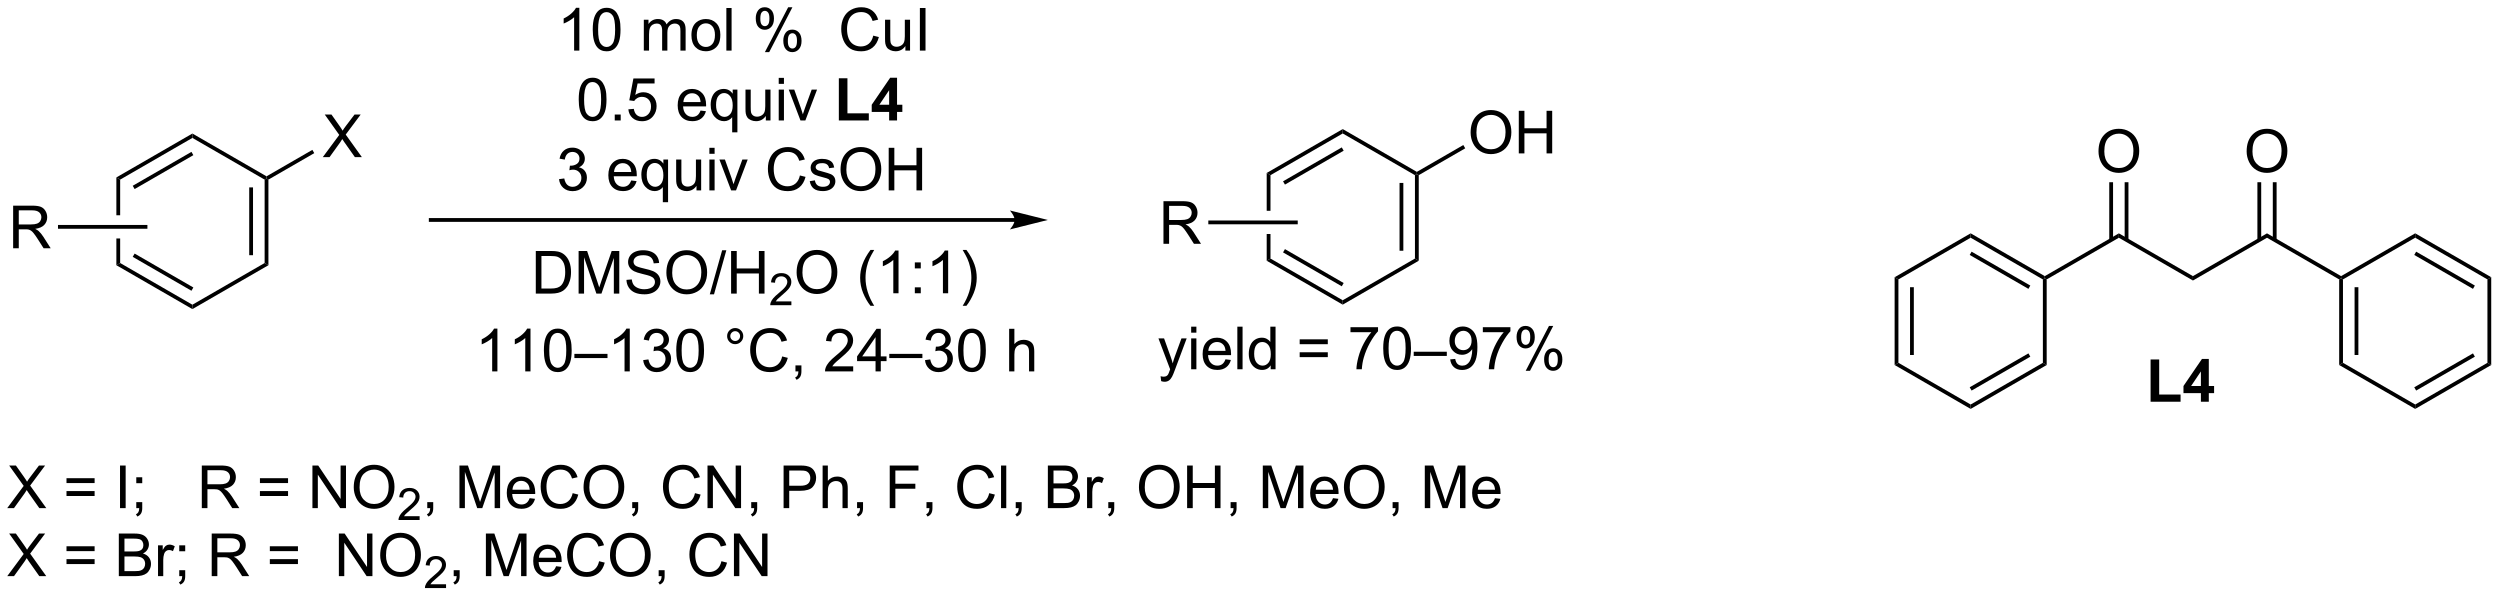 <?xml version="1.0" encoding="UTF-8"?>
<!DOCTYPE svg PUBLIC '-//W3C//DTD SVG 1.0//EN'
          'http://www.w3.org/TR/2001/REC-SVG-20010904/DTD/svg10.dtd'>
<svg stroke-dasharray="none" shape-rendering="auto" xmlns="http://www.w3.org/2000/svg" font-family="'Dialog'" text-rendering="auto" width="922" fill-opacity="1" color-interpolation="auto" color-rendering="auto" preserveAspectRatio="xMidYMid meet" font-size="12px" viewBox="0 0 922 220" fill="black" xmlns:xlink="http://www.w3.org/1999/xlink" stroke="black" image-rendering="auto" stroke-miterlimit="10" stroke-linecap="square" stroke-linejoin="miter" font-style="normal" stroke-width="1" height="220" stroke-dashoffset="0" font-weight="normal" stroke-opacity="1"
><!--Generated by the Batik Graphics2D SVG Generator--><defs id="genericDefs"
  /><g
  ><defs id="defs1"
    ><clipPath clipPathUnits="userSpaceOnUse" id="clipPath1"
      ><path d="M0.67 2.252 L346.199 2.252 L346.199 84.577 L0.67 84.577 L0.67 2.252 Z"
      /></clipPath
      ><clipPath clipPathUnits="userSpaceOnUse" id="clipPath2"
      ><path d="M12.76 59.706 L12.76 139.742 L348.682 139.742 L348.682 59.706 Z"
      /></clipPath
    ></defs
    ><g transform="scale(2.667,2.667) translate(-0.67,-2.252) matrix(1.029,0,0,1.029,-12.455,-59.161)"
    ><path d="M84.758 99.136 L84.758 93.409 L86.732 93.409 Q87.399 93.409 87.75 93.49 Q88.243 93.604 88.591 93.901 Q89.044 94.284 89.269 94.88 Q89.493 95.474 89.493 96.24 Q89.493 96.894 89.339 97.399 Q89.188 97.901 88.948 98.232 Q88.711 98.56 88.427 98.75 Q88.146 98.94 87.745 99.039 Q87.344 99.136 86.826 99.136 L84.758 99.136 ZM85.516 98.459 L86.74 98.459 Q87.305 98.459 87.628 98.354 Q87.951 98.248 88.141 98.058 Q88.412 97.787 88.56 97.334 Q88.711 96.878 88.711 96.229 Q88.711 95.331 88.417 94.849 Q88.123 94.365 87.701 94.201 Q87.396 94.084 86.719 94.084 L85.516 94.084 L85.516 98.459 ZM90.512 99.136 L90.512 93.409 L91.653 93.409 L93.009 97.464 Q93.197 98.029 93.283 98.31 Q93.379 97.998 93.588 97.394 L94.957 93.409 L95.978 93.409 L95.978 99.136 L95.246 99.136 L95.246 94.341 L93.582 99.136 L92.9 99.136 L91.244 94.261 L91.244 99.136 L90.512 99.136 ZM96.942 97.294 L97.658 97.232 Q97.707 97.662 97.892 97.938 Q98.08 98.214 98.47 98.383 Q98.861 98.552 99.348 98.552 Q99.783 98.552 100.114 98.425 Q100.447 98.294 100.608 98.071 Q100.77 97.847 100.77 97.581 Q100.77 97.31 100.614 97.11 Q100.457 96.909 100.098 96.771 Q99.869 96.683 99.08 96.493 Q98.291 96.302 97.973 96.136 Q97.564 95.919 97.361 95.602 Q97.16 95.284 97.16 94.888 Q97.16 94.456 97.405 94.078 Q97.653 93.701 98.124 93.505 Q98.598 93.31 99.176 93.31 Q99.814 93.31 100.299 93.516 Q100.785 93.722 101.046 94.12 Q101.309 94.519 101.33 95.021 L100.603 95.076 Q100.543 94.534 100.205 94.258 Q99.869 93.979 99.207 93.979 Q98.52 93.979 98.205 94.232 Q97.892 94.482 97.892 94.839 Q97.892 95.146 98.114 95.347 Q98.332 95.544 99.257 95.755 Q100.181 95.964 100.525 96.12 Q101.025 96.349 101.262 96.703 Q101.502 97.058 101.502 97.519 Q101.502 97.974 101.239 98.38 Q100.978 98.784 100.486 99.011 Q99.996 99.235 99.384 99.235 Q98.606 99.235 98.08 99.008 Q97.556 98.779 97.257 98.326 Q96.957 97.87 96.942 97.294 ZM102.306 96.347 Q102.306 94.919 103.072 94.115 Q103.838 93.308 105.049 93.308 Q105.84 93.308 106.475 93.688 Q107.114 94.065 107.447 94.743 Q107.783 95.419 107.783 96.279 Q107.783 97.151 107.431 97.839 Q107.08 98.526 106.434 98.88 Q105.791 99.235 105.043 99.235 Q104.236 99.235 103.598 98.844 Q102.963 98.451 102.634 97.776 Q102.306 97.099 102.306 96.347 ZM103.088 96.357 Q103.088 97.394 103.642 97.99 Q104.2 98.584 105.041 98.584 Q105.895 98.584 106.447 97.982 Q107.002 97.38 107.002 96.276 Q107.002 95.576 106.765 95.055 Q106.528 94.534 106.072 94.248 Q105.619 93.959 105.051 93.959 Q104.246 93.959 103.666 94.513 Q103.088 95.065 103.088 96.357 ZM108.141 99.235 L109.802 93.31 L110.365 93.31 L108.709 99.235 L108.141 99.235 ZM111.004 99.136 L111.004 93.409 L111.762 93.409 L111.762 95.761 L114.739 95.761 L114.739 93.409 L115.496 93.409 L115.496 99.136 L114.739 99.136 L114.739 96.435 L111.762 96.435 L111.762 99.136 L111.004 99.136 Z" stroke="none" clip-path="url(#clipPath2)"
    /></g
    ><g transform="matrix(2.743,0,0,2.743,-35.001,-163.77)"
    ><path d="M119.162 100.228 L119.162 100.736 L116.323 100.736 Q116.317 100.544 116.385 100.368 Q116.493 100.079 116.731 99.798 Q116.971 99.517 117.422 99.148 Q118.121 98.574 118.368 98.238 Q118.614 97.902 118.614 97.603 Q118.614 97.29 118.389 97.076 Q118.166 96.859 117.805 96.859 Q117.424 96.859 117.196 97.087 Q116.967 97.316 116.965 97.72 L116.422 97.665 Q116.479 97.058 116.842 96.742 Q117.205 96.423 117.817 96.423 Q118.436 96.423 118.795 96.767 Q119.156 97.109 119.156 97.615 Q119.156 97.872 119.051 98.122 Q118.946 98.371 118.7 98.646 Q118.455 98.921 117.887 99.402 Q117.412 99.8 117.278 99.943 Q117.143 100.085 117.055 100.228 L119.162 100.228 Z" stroke="none" clip-path="url(#clipPath2)"
    /></g
    ><g transform="matrix(2.743,0,0,2.743,-35.001,-163.77)"
    ><path d="M119.866 96.347 Q119.866 94.919 120.631 94.115 Q121.397 93.308 122.608 93.308 Q123.4 93.308 124.035 93.688 Q124.673 94.065 125.006 94.743 Q125.342 95.419 125.342 96.279 Q125.342 97.151 124.991 97.839 Q124.639 98.526 123.993 98.88 Q123.35 99.235 122.603 99.235 Q121.796 99.235 121.157 98.844 Q120.522 98.451 120.194 97.776 Q119.866 97.099 119.866 96.347 ZM120.647 96.357 Q120.647 97.394 121.202 97.99 Q121.759 98.584 122.6 98.584 Q123.454 98.584 124.006 97.982 Q124.561 97.38 124.561 96.276 Q124.561 95.576 124.324 95.055 Q124.087 94.534 123.631 94.248 Q123.178 93.959 122.611 93.959 Q121.806 93.959 121.225 94.513 Q120.647 95.065 120.647 96.357 ZM129.796 100.821 Q129.212 100.086 128.809 99.102 Q128.407 98.115 128.407 97.06 Q128.407 96.13 128.71 95.279 Q129.061 94.292 129.796 93.31 L130.298 93.31 Q129.827 94.123 129.673 94.472 Q129.436 95.011 129.298 95.597 Q129.131 96.326 129.131 97.065 Q129.131 98.943 130.298 100.821 L129.796 100.821 ZM133.569 99.136 L132.866 99.136 L132.866 94.654 Q132.611 94.896 132.199 95.138 Q131.788 95.38 131.46 95.503 L131.46 94.823 Q132.048 94.544 132.488 94.151 Q132.931 93.755 133.116 93.386 L133.569 93.386 L133.569 99.136 ZM135.76 95.787 L135.76 94.987 L136.56 94.987 L136.56 95.787 L135.76 95.787 ZM135.76 99.136 L135.76 98.334 L136.56 98.334 L136.56 99.136 L135.76 99.136 ZM140.241 99.136 L139.538 99.136 L139.538 94.654 Q139.282 94.896 138.871 95.138 Q138.46 95.38 138.131 95.503 L138.131 94.823 Q138.72 94.544 139.16 94.151 Q139.603 93.755 139.788 93.386 L140.241 93.386 L140.241 99.136 ZM142.698 100.821 L142.193 100.821 Q143.362 98.943 143.362 97.065 Q143.362 96.331 143.193 95.607 Q143.06 95.021 142.823 94.482 Q142.669 94.13 142.193 93.31 L142.698 93.31 Q143.432 94.292 143.784 95.279 Q144.083 96.13 144.083 97.06 Q144.083 98.115 143.68 99.102 Q143.276 100.086 142.698 100.821 Z" stroke="none" clip-path="url(#clipPath2)"
    /></g
    ><g transform="matrix(2.743,0,0,2.743,-35.001,-163.77)"
    ><path d="M79.637 109.636 L78.934 109.636 L78.934 105.154 Q78.678 105.396 78.267 105.638 Q77.856 105.88 77.527 106.003 L77.527 105.323 Q78.116 105.044 78.556 104.651 Q78.999 104.255 79.184 103.886 L79.637 103.886 L79.637 109.636 ZM84.086 109.636 L83.383 109.636 L83.383 105.154 Q83.128 105.396 82.716 105.638 Q82.305 105.88 81.977 106.003 L81.977 105.323 Q82.565 105.044 83.005 104.651 Q83.448 104.255 83.633 103.886 L84.086 103.886 L84.086 109.636 ZM85.887 106.81 Q85.887 105.794 86.095 105.177 Q86.303 104.558 86.715 104.222 Q87.129 103.886 87.754 103.886 Q88.215 103.886 88.561 104.071 Q88.91 104.255 89.137 104.607 Q89.363 104.956 89.491 105.459 Q89.621 105.959 89.621 106.81 Q89.621 107.818 89.413 108.438 Q89.207 109.058 88.793 109.396 Q88.382 109.735 87.754 109.735 Q86.926 109.735 86.452 109.138 Q85.887 108.425 85.887 106.81 ZM86.608 106.81 Q86.608 108.222 86.939 108.688 Q87.27 109.154 87.754 109.154 Q88.238 109.154 88.567 108.685 Q88.897 108.216 88.897 106.81 Q88.897 105.396 88.567 104.933 Q88.238 104.466 87.746 104.466 Q87.262 104.466 86.973 104.878 Q86.608 105.401 86.608 106.81 ZM89.987 107.847 L89.987 107.279 L94.438 107.279 L94.438 107.847 L89.987 107.847 ZM97.434 109.636 L96.731 109.636 L96.731 105.154 Q96.475 105.396 96.064 105.638 Q95.652 105.88 95.324 106.003 L95.324 105.323 Q95.913 105.044 96.353 104.651 Q96.796 104.255 96.981 103.886 L97.434 103.886 L97.434 109.636 ZM99.237 108.123 L99.94 108.029 Q100.063 108.628 100.352 108.891 Q100.643 109.154 101.063 109.154 Q101.557 109.154 101.898 108.81 Q102.242 108.466 102.242 107.959 Q102.242 107.474 101.924 107.162 Q101.609 106.847 101.12 106.847 Q100.922 106.847 100.625 106.925 L100.703 106.308 Q100.773 106.315 100.815 106.315 Q101.266 106.315 101.625 106.081 Q101.984 105.847 101.984 105.357 Q101.984 104.972 101.721 104.719 Q101.461 104.464 101.047 104.464 Q100.635 104.464 100.362 104.722 Q100.089 104.979 100.01 105.495 L99.307 105.37 Q99.438 104.662 99.893 104.274 Q100.352 103.886 101.031 103.886 Q101.5 103.886 101.893 104.086 Q102.289 104.287 102.497 104.636 Q102.706 104.982 102.706 105.373 Q102.706 105.745 102.505 106.05 Q102.307 106.354 101.917 106.534 Q102.424 106.651 102.706 107.021 Q102.987 107.388 102.987 107.943 Q102.987 108.693 102.44 109.216 Q101.893 109.737 101.057 109.737 Q100.305 109.737 99.805 109.289 Q99.307 108.839 99.237 108.123 ZM103.684 106.81 Q103.684 105.794 103.892 105.177 Q104.1 104.558 104.512 104.222 Q104.926 103.886 105.551 103.886 Q106.012 103.886 106.358 104.071 Q106.707 104.255 106.934 104.607 Q107.16 104.956 107.288 105.459 Q107.418 105.959 107.418 106.81 Q107.418 107.818 107.21 108.438 Q107.004 109.058 106.59 109.396 Q106.178 109.735 105.551 109.735 Q104.723 109.735 104.249 109.138 Q103.684 108.425 103.684 106.81 ZM104.405 106.81 Q104.405 108.222 104.736 108.688 Q105.067 109.154 105.551 109.154 Q106.035 109.154 106.363 108.685 Q106.694 108.216 106.694 106.81 Q106.694 105.396 106.363 104.933 Q106.035 104.466 105.543 104.466 Q105.059 104.466 104.77 104.878 Q104.405 105.401 104.405 106.81 ZM110.522 104.894 Q110.522 104.443 110.84 104.128 Q111.16 103.81 111.606 103.81 Q112.059 103.81 112.374 104.128 Q112.692 104.443 112.692 104.894 Q112.692 105.341 112.371 105.662 Q112.053 105.979 111.606 105.979 Q111.16 105.979 110.84 105.664 Q110.522 105.347 110.522 104.894 ZM110.949 104.894 Q110.949 105.167 111.142 105.36 Q111.335 105.552 111.608 105.552 Q111.879 105.552 112.072 105.36 Q112.264 105.167 112.264 104.894 Q112.264 104.62 112.072 104.427 Q111.879 104.232 111.608 104.232 Q111.335 104.232 111.142 104.427 Q110.949 104.62 110.949 104.894 ZM117.924 107.628 L118.682 107.818 Q118.445 108.753 117.826 109.245 Q117.206 109.735 116.313 109.735 Q115.385 109.735 114.805 109.357 Q114.227 108.979 113.922 108.266 Q113.62 107.55 113.62 106.729 Q113.62 105.834 113.961 105.169 Q114.305 104.503 114.935 104.156 Q115.565 103.81 116.323 103.81 Q117.182 103.81 117.768 104.248 Q118.354 104.685 118.586 105.479 L117.839 105.654 Q117.641 105.029 117.26 104.745 Q116.883 104.459 116.307 104.459 Q115.648 104.459 115.203 104.776 Q114.76 105.091 114.581 105.625 Q114.401 106.159 114.401 106.724 Q114.401 107.456 114.615 108 Q114.828 108.544 115.276 108.815 Q115.727 109.084 116.25 109.084 Q116.885 109.084 117.326 108.716 Q117.768 108.349 117.924 107.628 ZM119.71 109.636 L119.71 108.834 L120.512 108.834 L120.512 109.636 Q120.512 110.078 120.356 110.349 Q120.199 110.62 119.858 110.769 L119.663 110.469 Q119.887 110.37 119.991 110.18 Q120.098 109.993 120.108 109.636 L119.71 109.636 ZM127.473 108.959 L127.473 109.636 L123.686 109.636 Q123.678 109.38 123.77 109.146 Q123.913 108.761 124.231 108.386 Q124.551 108.011 125.152 107.519 Q126.085 106.753 126.413 106.305 Q126.741 105.857 126.741 105.459 Q126.741 105.042 126.442 104.755 Q126.145 104.466 125.663 104.466 Q125.155 104.466 124.85 104.771 Q124.546 105.076 124.543 105.615 L123.819 105.542 Q123.895 104.732 124.379 104.31 Q124.863 103.886 125.678 103.886 Q126.504 103.886 126.983 104.344 Q127.465 104.8 127.465 105.474 Q127.465 105.818 127.324 106.151 Q127.184 106.482 126.856 106.849 Q126.53 107.216 125.772 107.857 Q125.139 108.388 124.96 108.578 Q124.78 108.769 124.663 108.959 L127.473 108.959 ZM130.479 109.636 L130.479 108.263 L127.995 108.263 L127.995 107.62 L130.609 103.909 L131.182 103.909 L131.182 107.62 L131.956 107.62 L131.956 108.263 L131.182 108.263 L131.182 109.636 L130.479 109.636 ZM130.479 107.62 L130.479 105.037 L128.688 107.62 L130.479 107.62 ZM132.327 107.847 L132.327 107.279 L136.777 107.279 L136.777 107.847 L132.327 107.847 ZM137.128 108.123 L137.831 108.029 Q137.953 108.628 138.242 108.891 Q138.534 109.154 138.953 109.154 Q139.448 109.154 139.789 108.81 Q140.133 108.466 140.133 107.959 Q140.133 107.474 139.815 107.162 Q139.5 106.847 139.011 106.847 Q138.812 106.847 138.516 106.925 L138.594 106.308 Q138.664 106.315 138.706 106.315 Q139.156 106.315 139.516 106.081 Q139.875 105.847 139.875 105.357 Q139.875 104.972 139.612 104.719 Q139.352 104.464 138.938 104.464 Q138.526 104.464 138.253 104.722 Q137.979 104.979 137.901 105.495 L137.198 105.37 Q137.328 104.662 137.784 104.274 Q138.242 103.886 138.922 103.886 Q139.391 103.886 139.784 104.086 Q140.18 104.287 140.388 104.636 Q140.596 104.982 140.596 105.373 Q140.596 105.745 140.396 106.05 Q140.198 106.354 139.807 106.534 Q140.315 106.651 140.596 107.021 Q140.878 107.388 140.878 107.943 Q140.878 108.693 140.331 109.216 Q139.784 109.737 138.948 109.737 Q138.195 109.737 137.695 109.289 Q137.198 108.839 137.128 108.123 ZM141.574 106.81 Q141.574 105.794 141.783 105.177 Q141.991 104.558 142.402 104.222 Q142.816 103.886 143.441 103.886 Q143.902 103.886 144.249 104.071 Q144.598 104.255 144.824 104.607 Q145.051 104.956 145.178 105.459 Q145.309 105.959 145.309 106.81 Q145.309 107.818 145.1 108.438 Q144.895 109.058 144.481 109.396 Q144.069 109.735 143.441 109.735 Q142.613 109.735 142.139 109.138 Q141.574 108.425 141.574 106.81 ZM142.296 106.81 Q142.296 108.222 142.626 108.688 Q142.957 109.154 143.441 109.154 Q143.926 109.154 144.254 108.685 Q144.585 108.216 144.585 106.81 Q144.585 105.396 144.254 104.933 Q143.926 104.466 143.434 104.466 Q142.949 104.466 142.66 104.878 Q142.296 105.401 142.296 106.81 ZM148.441 109.636 L148.441 103.909 L149.145 103.909 L149.145 105.964 Q149.637 105.394 150.387 105.394 Q150.848 105.394 151.186 105.576 Q151.527 105.755 151.673 106.076 Q151.819 106.396 151.819 107.005 L151.819 109.636 L151.116 109.636 L151.116 107.005 Q151.116 106.479 150.887 106.24 Q150.66 105.998 150.241 105.998 Q149.928 105.998 149.652 106.162 Q149.379 106.323 149.262 106.602 Q149.145 106.878 149.145 107.365 L149.145 109.636 L148.441 109.636 Z" stroke="none" clip-path="url(#clipPath2)"
    /></g
    ><g transform="matrix(2.743,0,0,2.743,-35.001,-163.77)"
    ><path d="M168.88 110.949 L168.802 110.287 Q169.031 110.35 169.203 110.35 Q169.437 110.35 169.578 110.272 Q169.718 110.193 169.81 110.053 Q169.875 109.949 170.023 109.529 Q170.044 109.472 170.086 109.357 L168.513 105.201 L169.27 105.201 L170.132 107.602 Q170.302 108.061 170.435 108.563 Q170.554 108.079 170.724 107.618 L171.609 105.201 L172.312 105.201 L170.734 109.42 Q170.482 110.105 170.341 110.363 Q170.153 110.709 169.911 110.87 Q169.669 111.034 169.333 111.034 Q169.13 111.034 168.88 110.949 ZM172.914 104.43 L172.914 103.623 L173.617 103.623 L173.617 104.43 L172.914 104.43 ZM172.914 109.35 L172.914 105.201 L173.617 105.201 L173.617 109.35 L172.914 109.35 ZM177.527 108.014 L178.254 108.102 Q178.082 108.74 177.616 109.092 Q177.152 109.443 176.431 109.443 Q175.519 109.443 174.985 108.883 Q174.454 108.321 174.454 107.311 Q174.454 106.264 174.993 105.686 Q175.532 105.107 176.392 105.107 Q177.222 105.107 177.748 105.675 Q178.277 106.24 178.277 107.266 Q178.277 107.329 178.274 107.454 L175.181 107.454 Q175.22 108.139 175.566 108.503 Q175.915 108.865 176.433 108.865 Q176.821 108.865 177.095 108.662 Q177.368 108.459 177.527 108.014 ZM175.22 106.876 L177.535 106.876 Q177.488 106.352 177.269 106.092 Q176.933 105.686 176.399 105.686 Q175.915 105.686 175.584 106.011 Q175.254 106.334 175.22 106.876 ZM179.122 109.35 L179.122 103.623 L179.825 103.623 L179.825 109.35 L179.122 109.35 ZM183.605 109.35 L183.605 108.826 Q183.212 109.443 182.446 109.443 Q181.949 109.443 181.532 109.17 Q181.118 108.897 180.889 108.407 Q180.66 107.915 180.66 107.279 Q180.66 106.657 180.866 106.152 Q181.074 105.647 181.488 105.378 Q181.902 105.107 182.415 105.107 Q182.79 105.107 183.082 105.266 Q183.376 105.422 183.558 105.678 L183.558 103.623 L184.259 103.623 L184.259 109.35 L183.605 109.35 ZM181.384 107.279 Q181.384 108.076 181.72 108.472 Q182.056 108.865 182.511 108.865 Q182.972 108.865 183.295 108.488 Q183.618 108.11 183.618 107.337 Q183.618 106.485 183.29 106.087 Q182.962 105.688 182.48 105.688 Q182.011 105.688 181.696 106.071 Q181.384 106.454 181.384 107.279 ZM191.285 105.982 L187.504 105.982 L187.504 105.326 L191.285 105.326 L191.285 105.982 ZM191.285 107.719 L187.504 107.719 L187.504 107.063 L191.285 107.063 L191.285 107.719 ZM194.333 104.373 L194.333 103.696 L198.039 103.696 L198.039 104.243 Q197.492 104.826 196.955 105.792 Q196.419 106.756 196.125 107.774 Q195.914 108.493 195.857 109.35 L195.132 109.35 Q195.145 108.672 195.398 107.717 Q195.653 106.758 196.127 105.87 Q196.601 104.982 197.138 104.373 L194.333 104.373 ZM198.735 106.524 Q198.735 105.508 198.944 104.891 Q199.152 104.272 199.564 103.936 Q199.978 103.6 200.603 103.6 Q201.064 103.6 201.41 103.784 Q201.759 103.969 201.985 104.321 Q202.212 104.67 202.339 105.172 Q202.47 105.672 202.47 106.524 Q202.47 107.532 202.261 108.152 Q202.056 108.772 201.642 109.11 Q201.23 109.449 200.603 109.449 Q199.774 109.449 199.3 108.852 Q198.735 108.139 198.735 106.524 ZM199.457 106.524 Q199.457 107.936 199.787 108.402 Q200.118 108.868 200.603 108.868 Q201.087 108.868 201.415 108.399 Q201.746 107.93 201.746 106.524 Q201.746 105.11 201.415 104.647 Q201.087 104.18 200.595 104.18 Q200.11 104.18 199.821 104.592 Q199.457 105.115 199.457 106.524 ZM202.836 107.561 L202.836 106.993 L207.286 106.993 L207.286 107.561 L202.836 107.561 ZM207.738 108.024 L208.415 107.962 Q208.501 108.438 208.743 108.654 Q208.985 108.868 209.363 108.868 Q209.689 108.868 209.931 108.719 Q210.175 108.571 210.332 108.324 Q210.488 108.076 210.592 107.654 Q210.699 107.232 210.699 106.795 Q210.699 106.748 210.696 106.654 Q210.485 106.99 210.118 107.199 Q209.754 107.407 209.329 107.407 Q208.618 107.407 208.126 106.891 Q207.634 106.376 207.634 105.532 Q207.634 104.662 208.147 104.131 Q208.66 103.6 209.433 103.6 Q209.993 103.6 210.454 103.902 Q210.918 104.201 211.157 104.758 Q211.399 105.313 211.399 106.368 Q211.399 107.467 211.16 108.118 Q210.923 108.766 210.452 109.107 Q209.98 109.449 209.347 109.449 Q208.675 109.449 208.248 109.076 Q207.824 108.701 207.738 108.024 ZM210.618 105.498 Q210.618 104.891 210.295 104.537 Q209.972 104.18 209.519 104.18 Q209.05 104.18 208.702 104.563 Q208.355 104.946 208.355 105.555 Q208.355 106.102 208.686 106.446 Q209.017 106.787 209.501 106.787 Q209.988 106.787 210.303 106.446 Q210.618 106.102 210.618 105.498 ZM212.13 104.373 L212.13 103.696 L215.836 103.696 L215.836 104.243 Q215.289 104.826 214.752 105.792 Q214.216 106.756 213.922 107.774 Q213.711 108.493 213.653 109.35 L212.929 109.35 Q212.942 108.672 213.195 107.717 Q213.45 106.758 213.924 105.87 Q214.398 104.982 214.935 104.373 L212.13 104.373 ZM216.665 104.998 Q216.665 104.383 216.972 103.954 Q217.282 103.524 217.868 103.524 Q218.407 103.524 218.759 103.909 Q219.113 104.295 219.113 105.04 Q219.113 105.766 218.756 106.159 Q218.399 106.553 217.876 106.553 Q217.355 106.553 217.009 106.167 Q216.665 105.779 216.665 104.998 ZM217.886 104.008 Q217.626 104.008 217.452 104.235 Q217.277 104.462 217.277 105.068 Q217.277 105.618 217.452 105.844 Q217.629 106.068 217.886 106.068 Q218.152 106.068 218.327 105.842 Q218.501 105.615 218.501 105.014 Q218.501 104.459 218.324 104.235 Q218.149 104.008 217.886 104.008 ZM217.892 109.561 L221.024 103.524 L221.595 103.524 L218.472 109.561 L217.892 109.561 ZM220.368 108.006 Q220.368 107.389 220.675 106.962 Q220.985 106.532 221.574 106.532 Q222.113 106.532 222.467 106.917 Q222.821 107.303 222.821 108.047 Q222.821 108.774 222.462 109.167 Q222.105 109.561 221.579 109.561 Q221.058 109.561 220.712 109.172 Q220.368 108.782 220.368 108.006 ZM221.595 107.016 Q221.329 107.016 221.155 107.243 Q220.98 107.469 220.98 108.076 Q220.98 108.623 221.155 108.85 Q221.332 109.076 221.589 109.076 Q221.86 109.076 222.032 108.85 Q222.207 108.623 222.207 108.022 Q222.207 107.467 222.03 107.243 Q221.855 107.016 221.595 107.016 Z" stroke="none" clip-path="url(#clipPath2)"
    /></g
    ><g transform="matrix(2.743,0,0,2.743,-35.001,-163.77)"
    ><path d="M13.733 128.02 L15.946 125.035 L13.993 122.293 L14.897 122.293 L15.936 123.762 Q16.259 124.218 16.397 124.465 Q16.587 124.153 16.85 123.812 L18.001 122.293 L18.826 122.293 L16.813 124.991 L18.983 128.02 L18.045 128.02 L16.602 125.976 Q16.483 125.801 16.352 125.593 Q16.162 125.905 16.079 126.022 L14.641 128.02 L13.733 128.02 ZM25.481 124.653 L21.7 124.653 L21.7 123.996 L25.481 123.996 L25.481 124.653 ZM25.481 126.39 L21.7 126.39 L21.7 125.733 L25.481 125.733 L25.481 126.39 ZM28.897 128.02 L28.897 122.293 L29.654 122.293 L29.654 128.02 L28.897 128.02 ZM31.083 124.671 L31.083 123.871 L31.885 123.871 L31.885 124.671 L31.083 124.671 ZM31.083 128.02 L31.083 127.218 L31.885 127.218 L31.885 128.02 Q31.885 128.463 31.729 128.733 Q31.572 129.004 31.231 129.153 L31.036 128.853 Q31.26 128.754 31.364 128.564 Q31.471 128.377 31.481 128.02 L31.083 128.02 ZM39.893 128.02 L39.893 122.293 L42.432 122.293 Q43.197 122.293 43.596 122.447 Q43.994 122.601 44.231 122.991 Q44.471 123.382 44.471 123.856 Q44.471 124.465 44.075 124.885 Q43.682 125.301 42.856 125.413 Q43.158 125.559 43.315 125.7 Q43.645 126.004 43.942 126.46 L44.94 128.02 L43.986 128.02 L43.229 126.827 Q42.895 126.312 42.679 126.038 Q42.466 125.765 42.296 125.655 Q42.127 125.546 41.95 125.504 Q41.822 125.476 41.528 125.476 L40.651 125.476 L40.651 128.02 L39.893 128.02 ZM40.651 124.819 L42.278 124.819 Q42.799 124.819 43.091 124.713 Q43.385 124.606 43.536 124.369 Q43.69 124.132 43.69 123.856 Q43.69 123.45 43.393 123.189 Q43.098 122.926 42.463 122.926 L40.651 122.926 L40.651 124.819 ZM51.489 124.653 L47.708 124.653 L47.708 123.996 L51.489 123.996 L51.489 124.653 ZM51.489 126.39 L47.708 126.39 L47.708 125.733 L51.489 125.733 L51.489 126.39 ZM54.766 128.02 L54.766 122.293 L55.545 122.293 L58.553 126.788 L58.553 122.293 L59.279 122.293 L59.279 128.02 L58.501 128.02 L55.493 123.52 L55.493 128.02 L54.766 128.02 ZM60.322 125.231 Q60.322 123.804 61.088 122.999 Q61.854 122.192 63.065 122.192 Q63.856 122.192 64.492 122.572 Q65.13 122.95 65.463 123.627 Q65.799 124.304 65.799 125.163 Q65.799 126.035 65.447 126.723 Q65.096 127.41 64.45 127.765 Q63.807 128.119 63.059 128.119 Q62.252 128.119 61.614 127.728 Q60.979 127.335 60.651 126.66 Q60.322 125.983 60.322 125.231 ZM61.104 125.241 Q61.104 126.278 61.658 126.874 Q62.216 127.468 63.057 127.468 Q63.911 127.468 64.463 126.866 Q65.018 126.265 65.018 125.16 Q65.018 124.46 64.781 123.939 Q64.544 123.418 64.088 123.132 Q63.635 122.843 63.067 122.843 Q62.263 122.843 61.682 123.397 Q61.104 123.95 61.104 125.241 Z" stroke="none" clip-path="url(#clipPath2)"
    /></g
    ><g transform="matrix(2.743,0,0,2.743,-35.001,-163.77)"
    ><path d="M69.178 129.112 L69.178 129.62 L66.339 129.62 Q66.333 129.429 66.401 129.253 Q66.509 128.964 66.747 128.682 Q66.987 128.401 67.438 128.032 Q68.138 127.458 68.384 127.122 Q68.63 126.786 68.63 126.487 Q68.63 126.175 68.405 125.96 Q68.182 125.743 67.821 125.743 Q67.44 125.743 67.212 125.972 Q66.983 126.2 66.981 126.604 L66.438 126.55 Q66.495 125.942 66.858 125.626 Q67.222 125.307 67.833 125.307 Q68.452 125.307 68.811 125.651 Q69.173 125.993 69.173 126.499 Q69.173 126.757 69.067 127.007 Q68.962 127.255 68.716 127.53 Q68.472 127.805 67.903 128.286 Q67.428 128.684 67.294 128.827 Q67.159 128.97 67.071 129.112 L69.178 129.112 Z" stroke="none" clip-path="url(#clipPath2)"
    /></g
    ><g transform="matrix(2.743,0,0,2.743,-35.001,-163.77)"
    ><path d="M70.205 128.02 L70.205 127.218 L71.007 127.218 L71.007 128.02 Q71.007 128.463 70.851 128.733 Q70.694 129.004 70.353 129.153 L70.158 128.853 Q70.382 128.754 70.486 128.564 Q70.593 128.377 70.603 128.02 L70.205 128.02 ZM74.533 128.02 L74.533 122.293 L75.674 122.293 L77.03 126.348 Q77.218 126.913 77.304 127.194 Q77.4 126.882 77.609 126.278 L78.978 122.293 L79.999 122.293 L79.999 128.02 L79.267 128.02 L79.267 123.226 L77.603 128.02 L76.921 128.02 L75.265 123.145 L75.265 128.02 L74.533 128.02 ZM83.971 126.684 L84.697 126.772 Q84.525 127.41 84.059 127.762 Q83.596 128.114 82.874 128.114 Q81.963 128.114 81.429 127.554 Q80.897 126.991 80.897 125.981 Q80.897 124.934 81.437 124.356 Q81.976 123.778 82.835 123.778 Q83.666 123.778 84.192 124.345 Q84.721 124.91 84.721 125.937 Q84.721 125.999 84.718 126.124 L81.624 126.124 Q81.663 126.809 82.01 127.174 Q82.359 127.535 82.877 127.535 Q83.265 127.535 83.538 127.332 Q83.812 127.129 83.971 126.684 ZM81.663 125.546 L83.978 125.546 Q83.931 125.022 83.713 124.762 Q83.377 124.356 82.843 124.356 Q82.359 124.356 82.028 124.681 Q81.697 125.004 81.663 125.546 ZM89.756 126.012 L90.513 126.202 Q90.276 127.137 89.657 127.629 Q89.037 128.119 88.144 128.119 Q87.217 128.119 86.636 127.741 Q86.058 127.364 85.753 126.65 Q85.451 125.934 85.451 125.114 Q85.451 124.218 85.792 123.554 Q86.136 122.887 86.766 122.541 Q87.396 122.194 88.154 122.194 Q89.013 122.194 89.599 122.632 Q90.185 123.069 90.417 123.864 L89.67 124.038 Q89.472 123.413 89.092 123.129 Q88.714 122.843 88.138 122.843 Q87.48 122.843 87.034 123.16 Q86.592 123.476 86.412 124.01 Q86.232 124.543 86.232 125.108 Q86.232 125.84 86.446 126.385 Q86.659 126.929 87.107 127.2 Q87.558 127.468 88.081 127.468 Q88.717 127.468 89.157 127.101 Q89.599 126.733 89.756 126.012 ZM91.218 125.231 Q91.218 123.804 91.984 122.999 Q92.749 122.192 93.96 122.192 Q94.752 122.192 95.387 122.572 Q96.025 122.95 96.359 123.627 Q96.694 124.304 96.694 125.163 Q96.694 126.035 96.343 126.723 Q95.991 127.41 95.346 127.765 Q94.702 128.119 93.955 128.119 Q93.147 128.119 92.51 127.728 Q91.874 127.335 91.546 126.66 Q91.218 125.983 91.218 125.231 ZM91.999 125.241 Q91.999 126.278 92.554 126.874 Q93.111 127.468 93.952 127.468 Q94.806 127.468 95.359 126.866 Q95.913 126.265 95.913 125.16 Q95.913 124.46 95.676 123.939 Q95.439 123.418 94.984 123.132 Q94.53 122.843 93.963 122.843 Q93.158 122.843 92.577 123.397 Q91.999 123.95 91.999 125.241 ZM97.763 128.02 L97.763 127.218 L98.566 127.218 L98.566 128.02 Q98.566 128.463 98.409 128.733 Q98.253 129.004 97.912 129.153 L97.717 128.853 Q97.941 128.754 98.045 128.564 Q98.151 128.377 98.162 128.02 L97.763 128.02 ZM106.201 126.012 L106.959 126.202 Q106.722 127.137 106.102 127.629 Q105.482 128.119 104.589 128.119 Q103.662 128.119 103.081 127.741 Q102.503 127.364 102.198 126.65 Q101.896 125.934 101.896 125.114 Q101.896 124.218 102.237 123.554 Q102.581 122.887 103.211 122.541 Q103.842 122.194 104.599 122.194 Q105.459 122.194 106.045 122.632 Q106.631 123.069 106.862 123.864 L106.115 124.038 Q105.917 123.413 105.537 123.129 Q105.159 122.843 104.584 122.843 Q103.925 122.843 103.48 123.16 Q103.037 123.476 102.857 124.01 Q102.677 124.543 102.677 125.108 Q102.677 125.84 102.891 126.385 Q103.105 126.929 103.552 127.2 Q104.003 127.468 104.526 127.468 Q105.162 127.468 105.602 127.101 Q106.045 126.733 106.201 126.012 ZM107.885 128.02 L107.885 122.293 L108.663 122.293 L111.671 126.788 L111.671 122.293 L112.397 122.293 L112.397 128.02 L111.619 128.02 L108.611 123.52 L108.611 128.02 L107.885 128.02 ZM113.763 128.02 L113.763 127.218 L114.566 127.218 L114.566 128.02 Q114.566 128.463 114.409 128.733 Q114.253 129.004 113.912 129.153 L113.717 128.853 Q113.941 128.754 114.045 128.564 Q114.151 128.377 114.162 128.02 L113.763 128.02 ZM118.115 128.02 L118.115 122.293 L120.276 122.293 Q120.847 122.293 121.146 122.348 Q121.568 122.418 121.852 122.616 Q122.138 122.812 122.313 123.168 Q122.487 123.522 122.487 123.95 Q122.487 124.679 122.021 125.187 Q121.558 125.692 120.342 125.692 L118.873 125.692 L118.873 128.02 L118.115 128.02 ZM118.873 125.015 L120.355 125.015 Q121.089 125.015 121.396 124.741 Q121.706 124.468 121.706 123.973 Q121.706 123.614 121.524 123.358 Q121.342 123.101 121.045 123.02 Q120.855 122.968 120.339 122.968 L118.873 122.968 L118.873 125.015 ZM123.362 128.02 L123.362 122.293 L124.066 122.293 L124.066 124.348 Q124.558 123.778 125.308 123.778 Q125.769 123.778 126.107 123.96 Q126.448 124.14 126.594 124.46 Q126.74 124.78 126.74 125.39 L126.74 128.02 L126.037 128.02 L126.037 125.39 Q126.037 124.864 125.808 124.624 Q125.581 124.382 125.162 124.382 Q124.849 124.382 124.573 124.546 Q124.3 124.707 124.183 124.986 Q124.066 125.262 124.066 125.749 L124.066 128.02 L123.362 128.02 ZM127.994 128.02 L127.994 127.218 L128.796 127.218 L128.796 128.02 Q128.796 128.463 128.64 128.733 Q128.483 129.004 128.142 129.153 L127.947 128.853 Q128.171 128.754 128.275 128.564 Q128.382 128.377 128.392 128.02 L127.994 128.02 ZM132.385 128.02 L132.385 122.293 L136.249 122.293 L136.249 122.968 L133.142 122.968 L133.142 124.741 L135.83 124.741 L135.83 125.418 L133.142 125.418 L133.142 128.02 L132.385 128.02 ZM137.326 128.02 L137.326 127.218 L138.128 127.218 L138.128 128.02 Q138.128 128.463 137.972 128.733 Q137.815 129.004 137.474 129.153 L137.279 128.853 Q137.503 128.754 137.607 128.564 Q137.714 128.377 137.724 128.02 L137.326 128.02 ZM145.763 126.012 L146.521 126.202 Q146.284 127.137 145.665 127.629 Q145.045 128.119 144.151 128.119 Q143.224 128.119 142.644 127.741 Q142.065 127.364 141.761 126.65 Q141.459 125.934 141.459 125.114 Q141.459 124.218 141.8 123.554 Q142.144 122.887 142.774 122.541 Q143.404 122.194 144.162 122.194 Q145.021 122.194 145.607 122.632 Q146.193 123.069 146.425 123.864 L145.678 124.038 Q145.48 123.413 145.099 123.129 Q144.722 122.843 144.146 122.843 Q143.487 122.843 143.042 123.16 Q142.599 123.476 142.42 124.01 Q142.24 124.543 142.24 125.108 Q142.24 125.84 142.453 126.385 Q142.667 126.929 143.115 127.2 Q143.565 127.468 144.089 127.468 Q144.724 127.468 145.165 127.101 Q145.607 126.733 145.763 126.012 ZM147.351 128.02 L147.351 122.293 L148.054 122.293 L148.054 128.02 L147.351 128.02 ZM149.326 128.02 L149.326 127.218 L150.128 127.218 L150.128 128.02 Q150.128 128.463 149.972 128.733 Q149.815 129.004 149.474 129.153 L149.279 128.853 Q149.503 128.754 149.607 128.564 Q149.714 128.377 149.724 128.02 L149.326 128.02 ZM153.646 128.02 L153.646 122.293 L155.795 122.293 Q156.451 122.293 156.847 122.468 Q157.245 122.64 157.469 123.002 Q157.693 123.364 157.693 123.757 Q157.693 124.124 157.493 124.45 Q157.295 124.772 156.894 124.973 Q157.412 125.124 157.69 125.491 Q157.972 125.858 157.972 126.358 Q157.972 126.762 157.8 127.108 Q157.631 127.452 157.381 127.64 Q157.131 127.827 156.753 127.924 Q156.378 128.02 155.831 128.02 L153.646 128.02 ZM154.404 124.7 L155.644 124.7 Q156.146 124.7 156.365 124.632 Q156.654 124.546 156.8 124.348 Q156.948 124.147 156.948 123.848 Q156.948 123.562 156.81 123.345 Q156.675 123.129 156.42 123.049 Q156.167 122.968 155.55 122.968 L154.404 122.968 L154.404 124.7 ZM154.404 127.343 L155.831 127.343 Q156.198 127.343 156.347 127.317 Q156.607 127.27 156.782 127.16 Q156.959 127.051 157.071 126.843 Q157.185 126.632 157.185 126.358 Q157.185 126.038 157.021 125.804 Q156.857 125.567 156.565 125.47 Q156.276 125.374 155.73 125.374 L154.404 125.374 L154.404 127.343 ZM158.917 128.02 L158.917 123.871 L159.55 123.871 L159.55 124.499 Q159.792 124.059 159.995 123.918 Q160.201 123.778 160.448 123.778 Q160.803 123.778 161.17 124.004 L160.928 124.655 Q160.67 124.504 160.412 124.504 Q160.183 124.504 159.998 124.642 Q159.815 124.78 159.737 125.028 Q159.62 125.403 159.62 125.848 L159.62 128.02 L158.917 128.02 ZM161.771 128.02 L161.771 127.218 L162.573 127.218 L162.573 128.02 Q162.573 128.463 162.417 128.733 Q162.261 129.004 161.92 129.153 L161.724 128.853 Q161.948 128.754 162.053 128.564 Q162.159 128.377 162.17 128.02 L161.771 128.02 ZM165.894 125.231 Q165.894 123.804 166.659 122.999 Q167.425 122.192 168.636 122.192 Q169.428 122.192 170.063 122.572 Q170.701 122.95 171.034 123.627 Q171.37 124.304 171.37 125.163 Q171.37 126.035 171.019 126.723 Q170.667 127.41 170.021 127.765 Q169.378 128.119 168.631 128.119 Q167.823 128.119 167.185 127.728 Q166.55 127.335 166.222 126.66 Q165.894 125.983 165.894 125.231 ZM166.675 125.241 Q166.675 126.278 167.23 126.874 Q167.787 127.468 168.628 127.468 Q169.482 127.468 170.034 126.866 Q170.589 126.265 170.589 125.16 Q170.589 124.46 170.352 123.939 Q170.115 123.418 169.659 123.132 Q169.206 122.843 168.638 122.843 Q167.834 122.843 167.253 123.397 Q166.675 123.95 166.675 125.241 ZM172.369 128.02 L172.369 122.293 L173.127 122.293 L173.127 124.645 L176.103 124.645 L176.103 122.293 L176.861 122.293 L176.861 128.02 L176.103 128.02 L176.103 125.319 L173.127 125.319 L173.127 128.02 L172.369 128.02 ZM178.217 128.02 L178.217 127.218 L179.019 127.218 L179.019 128.02 Q179.019 128.463 178.862 128.733 Q178.706 129.004 178.365 129.153 L178.17 128.853 Q178.394 128.754 178.498 128.564 Q178.605 128.377 178.615 128.02 L178.217 128.02 ZM182.545 128.02 L182.545 122.293 L183.685 122.293 L185.042 126.348 Q185.23 126.913 185.315 127.194 Q185.412 126.882 185.62 126.278 L186.99 122.293 L188.011 122.293 L188.011 128.02 L187.279 128.02 L187.279 123.226 L185.615 128.02 L184.933 128.02 L183.276 123.145 L183.276 128.02 L182.545 128.02 ZM191.982 126.684 L192.709 126.772 Q192.537 127.41 192.071 127.762 Q191.607 128.114 190.886 128.114 Q189.974 128.114 189.44 127.554 Q188.909 126.991 188.909 125.981 Q188.909 124.934 189.448 124.356 Q189.987 123.778 190.847 123.778 Q191.678 123.778 192.203 124.345 Q192.732 124.91 192.732 125.937 Q192.732 125.999 192.73 126.124 L189.636 126.124 Q189.675 126.809 190.021 127.174 Q190.37 127.535 190.888 127.535 Q191.276 127.535 191.55 127.332 Q191.823 127.129 191.982 126.684 ZM189.675 125.546 L191.99 125.546 Q191.943 125.022 191.724 124.762 Q191.388 124.356 190.855 124.356 Q190.37 124.356 190.04 124.681 Q189.709 125.004 189.675 125.546 ZM193.452 125.231 Q193.452 123.804 194.218 122.999 Q194.983 122.192 196.194 122.192 Q196.986 122.192 197.621 122.572 Q198.26 122.95 198.593 123.627 Q198.929 124.304 198.929 125.163 Q198.929 126.035 198.577 126.723 Q198.226 127.41 197.58 127.765 Q196.937 128.119 196.189 128.119 Q195.382 128.119 194.744 127.728 Q194.108 127.335 193.78 126.66 Q193.452 125.983 193.452 125.231 ZM194.233 125.241 Q194.233 126.278 194.788 126.874 Q195.345 127.468 196.187 127.468 Q197.041 127.468 197.593 126.866 Q198.148 126.265 198.148 125.16 Q198.148 124.46 197.911 123.939 Q197.674 123.418 197.218 123.132 Q196.765 122.843 196.197 122.843 Q195.392 122.843 194.812 123.397 Q194.233 123.95 194.233 125.241 ZM199.998 128.02 L199.998 127.218 L200.8 127.218 L200.8 128.02 Q200.8 128.463 200.644 128.733 Q200.487 129.004 200.146 129.153 L199.951 128.853 Q200.175 128.754 200.279 128.564 Q200.386 128.377 200.396 128.02 L199.998 128.02 ZM204.326 128.02 L204.326 122.293 L205.467 122.293 L206.823 126.348 Q207.011 126.913 207.097 127.194 Q207.193 126.882 207.401 126.278 L208.771 122.293 L209.792 122.293 L209.792 128.02 L209.06 128.02 L209.06 123.226 L207.396 128.02 L206.714 128.02 L205.058 123.145 L205.058 128.02 L204.326 128.02 ZM213.763 126.684 L214.49 126.772 Q214.318 127.41 213.852 127.762 Q213.388 128.114 212.667 128.114 Q211.756 128.114 211.222 127.554 Q210.69 126.991 210.69 125.981 Q210.69 124.934 211.23 124.356 Q211.769 123.778 212.628 123.778 Q213.459 123.778 213.985 124.345 Q214.513 124.91 214.513 125.937 Q214.513 125.999 214.511 126.124 L211.417 126.124 Q211.456 126.809 211.803 127.174 Q212.151 127.535 212.67 127.535 Q213.058 127.535 213.331 127.332 Q213.605 127.129 213.763 126.684 ZM211.456 125.546 L213.771 125.546 Q213.724 125.022 213.506 124.762 Q213.17 124.356 212.636 124.356 Q212.151 124.356 211.821 124.681 Q211.49 125.004 211.456 125.546 Z" stroke="none" clip-path="url(#clipPath2)"
    /></g
    ><g transform="matrix(2.743,0,0,2.743,-35.001,-163.77)"
    ><path d="M13.733 137.17 L15.946 134.185 L13.993 131.443 L14.897 131.443 L15.936 132.912 Q16.259 133.368 16.397 133.615 Q16.587 133.303 16.85 132.962 L18.001 131.443 L18.826 131.443 L16.813 134.141 L18.983 137.17 L18.045 137.17 L16.602 135.126 Q16.483 134.951 16.352 134.743 Q16.162 135.055 16.079 135.173 L14.641 137.17 L13.733 137.17 ZM25.481 133.803 L21.7 133.803 L21.7 133.147 L25.481 133.147 L25.481 133.803 ZM25.481 135.54 L21.7 135.54 L21.7 134.883 L25.481 134.883 L25.481 135.54 ZM28.735 137.17 L28.735 131.443 L30.884 131.443 Q31.54 131.443 31.936 131.618 Q32.334 131.79 32.558 132.152 Q32.782 132.514 32.782 132.907 Q32.782 133.274 32.581 133.6 Q32.384 133.923 31.983 134.123 Q32.501 134.274 32.779 134.641 Q33.061 135.008 33.061 135.508 Q33.061 135.912 32.889 136.258 Q32.719 136.602 32.469 136.79 Q32.219 136.977 31.842 137.073 Q31.467 137.17 30.92 137.17 L28.735 137.17 ZM29.493 133.85 L30.733 133.85 Q31.235 133.85 31.454 133.782 Q31.743 133.696 31.889 133.498 Q32.037 133.298 32.037 132.998 Q32.037 132.712 31.899 132.495 Q31.764 132.279 31.509 132.198 Q31.256 132.118 30.639 132.118 L29.493 132.118 L29.493 133.85 ZM29.493 136.493 L30.92 136.493 Q31.287 136.493 31.436 136.467 Q31.696 136.42 31.871 136.31 Q32.048 136.201 32.16 135.993 Q32.274 135.782 32.274 135.508 Q32.274 135.188 32.11 134.954 Q31.946 134.717 31.654 134.62 Q31.365 134.524 30.819 134.524 L29.493 134.524 L29.493 136.493 ZM34.006 137.17 L34.006 133.022 L34.639 133.022 L34.639 133.649 Q34.881 133.209 35.084 133.068 Q35.29 132.928 35.537 132.928 Q35.891 132.928 36.259 133.154 L36.016 133.805 Q35.759 133.654 35.501 133.654 Q35.272 133.654 35.087 133.792 Q34.904 133.93 34.826 134.178 Q34.709 134.553 34.709 134.998 L34.709 137.17 L34.006 137.17 ZM36.86 133.821 L36.86 133.022 L37.662 133.022 L37.662 133.821 L36.86 133.821 ZM36.86 137.17 L36.86 136.368 L37.662 136.368 L37.662 137.17 Q37.662 137.613 37.506 137.883 Q37.35 138.154 37.009 138.303 L36.813 138.003 Q37.037 137.904 37.141 137.714 Q37.248 137.527 37.259 137.17 L36.86 137.17 ZM41.225 137.17 L41.225 131.443 L43.764 131.443 Q44.529 131.443 44.928 131.597 Q45.326 131.751 45.563 132.141 Q45.803 132.532 45.803 133.006 Q45.803 133.615 45.407 134.035 Q45.014 134.451 44.188 134.563 Q44.49 134.709 44.647 134.85 Q44.977 135.154 45.274 135.61 L46.272 137.17 L45.319 137.17 L44.561 135.977 Q44.227 135.462 44.011 135.188 Q43.798 134.915 43.628 134.805 Q43.459 134.696 43.282 134.654 Q43.154 134.626 42.86 134.626 L41.983 134.626 L41.983 137.17 L41.225 137.17 ZM41.983 133.969 L43.61 133.969 Q44.131 133.969 44.423 133.863 Q44.717 133.756 44.868 133.519 Q45.022 133.282 45.022 133.006 Q45.022 132.6 44.725 132.339 Q44.431 132.076 43.795 132.076 L41.983 132.076 L41.983 133.969 ZM52.821 133.803 L49.04 133.803 L49.04 133.147 L52.821 133.147 L52.821 133.803 ZM52.821 135.54 L49.04 135.54 L49.04 134.883 L52.821 134.883 L52.821 135.54 ZM58.321 137.17 L58.321 131.443 L59.1 131.443 L62.108 135.938 L62.108 131.443 L62.834 131.443 L62.834 137.17 L62.056 137.17 L59.048 132.67 L59.048 137.17 L58.321 137.17 ZM63.877 134.381 Q63.877 132.954 64.643 132.149 Q65.408 131.342 66.619 131.342 Q67.411 131.342 68.046 131.722 Q68.684 132.1 69.018 132.777 Q69.354 133.454 69.354 134.313 Q69.354 135.185 69.002 135.873 Q68.65 136.56 68.005 136.915 Q67.362 137.269 66.614 137.269 Q65.807 137.269 65.169 136.878 Q64.533 136.485 64.205 135.81 Q63.877 135.133 63.877 134.381 ZM64.658 134.391 Q64.658 135.428 65.213 136.024 Q65.77 136.618 66.612 136.618 Q67.466 136.618 68.018 136.016 Q68.572 135.415 68.572 134.31 Q68.572 133.61 68.335 133.089 Q68.098 132.568 67.643 132.282 Q67.19 131.993 66.622 131.993 Q65.817 131.993 65.237 132.548 Q64.658 133.1 64.658 134.391 Z" stroke="none" clip-path="url(#clipPath2)"
    /></g
    ><g transform="matrix(2.743,0,0,2.743,-35.001,-163.77)"
    ><path d="M72.733 138.262 L72.733 138.77 L69.893 138.77 Q69.888 138.578 69.956 138.403 Q70.063 138.114 70.302 137.832 Q70.542 137.551 70.993 137.182 Q71.692 136.608 71.938 136.272 Q72.184 135.936 72.184 135.637 Q72.184 135.325 71.96 135.11 Q71.737 134.893 71.376 134.893 Q70.995 134.893 70.766 135.121 Q70.538 135.35 70.536 135.754 L69.993 135.7 Q70.05 135.092 70.413 134.776 Q70.776 134.457 71.388 134.457 Q72.007 134.457 72.366 134.801 Q72.727 135.143 72.727 135.649 Q72.727 135.907 72.622 136.157 Q72.516 136.405 72.27 136.68 Q72.026 136.955 71.458 137.436 Q70.983 137.834 70.848 137.977 Q70.714 138.119 70.626 138.262 L72.733 138.262 Z" stroke="none" clip-path="url(#clipPath2)"
    /></g
    ><g transform="matrix(2.743,0,0,2.743,-35.001,-163.77)"
    ><path d="M73.76 137.17 L73.76 136.368 L74.562 136.368 L74.562 137.17 Q74.562 137.613 74.405 137.883 Q74.249 138.154 73.908 138.303 L73.713 138.003 Q73.937 137.904 74.041 137.714 Q74.148 137.527 74.158 137.17 L73.76 137.17 ZM78.088 137.17 L78.088 131.443 L79.228 131.443 L80.585 135.498 Q80.773 136.063 80.859 136.344 Q80.955 136.032 81.163 135.428 L82.533 131.443 L83.554 131.443 L83.554 137.17 L82.822 137.17 L82.822 132.376 L81.158 137.17 L80.476 137.17 L78.819 132.295 L78.819 137.17 L78.088 137.17 ZM87.525 135.834 L88.252 135.923 Q88.08 136.56 87.614 136.912 Q87.15 137.264 86.429 137.264 Q85.517 137.264 84.984 136.704 Q84.452 136.141 84.452 135.131 Q84.452 134.084 84.991 133.506 Q85.53 132.928 86.39 132.928 Q87.221 132.928 87.746 133.495 Q88.275 134.06 88.275 135.087 Q88.275 135.149 88.273 135.274 L85.179 135.274 Q85.218 135.959 85.564 136.323 Q85.913 136.685 86.431 136.685 Q86.819 136.685 87.093 136.482 Q87.366 136.279 87.525 135.834 ZM85.218 134.696 L87.533 134.696 Q87.486 134.173 87.267 133.912 Q86.931 133.506 86.398 133.506 Q85.913 133.506 85.582 133.831 Q85.252 134.154 85.218 134.696 ZM93.31 135.162 L94.068 135.352 Q93.831 136.287 93.211 136.779 Q92.592 137.269 91.698 137.269 Q90.771 137.269 90.191 136.891 Q89.612 136.514 89.308 135.8 Q89.006 135.084 89.006 134.264 Q89.006 133.368 89.347 132.704 Q89.691 132.037 90.321 131.691 Q90.951 131.344 91.709 131.344 Q92.568 131.344 93.154 131.782 Q93.74 132.219 93.972 133.014 L93.224 133.188 Q93.026 132.563 92.646 132.279 Q92.269 131.993 91.693 131.993 Q91.034 131.993 90.589 132.31 Q90.146 132.626 89.967 133.16 Q89.787 133.693 89.787 134.258 Q89.787 134.99 90 135.535 Q90.214 136.079 90.662 136.35 Q91.112 136.618 91.636 136.618 Q92.271 136.618 92.711 136.251 Q93.154 135.883 93.31 135.162 ZM94.773 134.381 Q94.773 132.954 95.538 132.149 Q96.304 131.342 97.515 131.342 Q98.306 131.342 98.942 131.722 Q99.58 132.1 99.913 132.777 Q100.249 133.454 100.249 134.313 Q100.249 135.185 99.898 135.873 Q99.546 136.56 98.9 136.915 Q98.257 137.269 97.51 137.269 Q96.702 137.269 96.064 136.878 Q95.429 136.485 95.101 135.81 Q94.773 135.133 94.773 134.381 ZM95.554 134.391 Q95.554 135.428 96.109 136.024 Q96.666 136.618 97.507 136.618 Q98.361 136.618 98.913 136.016 Q99.468 135.415 99.468 134.31 Q99.468 133.61 99.231 133.089 Q98.994 132.568 98.538 132.282 Q98.085 131.993 97.517 131.993 Q96.713 131.993 96.132 132.548 Q95.554 133.1 95.554 134.391 ZM101.318 137.17 L101.318 136.368 L102.12 136.368 L102.12 137.17 Q102.12 137.613 101.964 137.883 Q101.808 138.154 101.467 138.303 L101.271 138.003 Q101.495 137.904 101.599 137.714 Q101.706 137.527 101.717 137.17 L101.318 137.17 ZM109.756 135.162 L110.513 135.352 Q110.276 136.287 109.657 136.779 Q109.037 137.269 108.144 137.269 Q107.217 137.269 106.636 136.891 Q106.058 136.514 105.753 135.8 Q105.451 135.084 105.451 134.264 Q105.451 133.368 105.792 132.704 Q106.136 132.037 106.766 131.691 Q107.396 131.344 108.154 131.344 Q109.013 131.344 109.599 131.782 Q110.185 132.219 110.417 133.014 L109.67 133.188 Q109.472 132.563 109.092 132.279 Q108.714 131.993 108.138 131.993 Q107.48 131.993 107.034 132.31 Q106.592 132.626 106.412 133.16 Q106.232 133.693 106.232 134.258 Q106.232 134.99 106.446 135.535 Q106.659 136.079 107.107 136.35 Q107.558 136.618 108.081 136.618 Q108.717 136.618 109.157 136.251 Q109.599 135.883 109.756 135.162 ZM111.439 137.17 L111.439 131.443 L112.218 131.443 L115.226 135.938 L115.226 131.443 L115.952 131.443 L115.952 137.17 L115.174 137.17 L112.166 132.67 L112.166 137.17 L111.439 137.17 Z" stroke="none" clip-path="url(#clipPath2)"
    /></g
    ><g transform="matrix(2.743,0,0,2.743,-35.001,-163.77)"
    ><path d="M90.654 66.504 L89.951 66.504 L89.951 62.022 Q89.696 62.264 89.284 62.506 Q88.873 62.749 88.545 62.871 L88.545 62.191 Q89.133 61.913 89.573 61.519 Q90.016 61.124 90.201 60.754 L90.654 60.754 L90.654 66.504 ZM92.455 63.678 Q92.455 62.663 92.663 62.045 Q92.872 61.426 93.283 61.09 Q93.697 60.754 94.322 60.754 Q94.783 60.754 95.129 60.939 Q95.478 61.124 95.705 61.475 Q95.931 61.824 96.059 62.327 Q96.189 62.827 96.189 63.678 Q96.189 64.686 95.981 65.306 Q95.775 65.926 95.361 66.264 Q94.95 66.603 94.322 66.603 Q93.494 66.603 93.02 66.006 Q92.455 65.293 92.455 63.678 ZM93.176 63.678 Q93.176 65.09 93.507 65.556 Q93.838 66.022 94.322 66.022 Q94.806 66.022 95.135 65.553 Q95.465 65.085 95.465 63.678 Q95.465 62.264 95.135 61.801 Q94.806 61.334 94.314 61.334 Q93.83 61.334 93.541 61.746 Q93.176 62.269 93.176 63.678 ZM99.322 66.504 L99.322 62.355 L99.95 62.355 L99.95 62.936 Q100.145 62.631 100.468 62.447 Q100.793 62.262 101.208 62.262 Q101.668 62.262 101.963 62.454 Q102.26 62.644 102.379 62.988 Q102.872 62.262 103.661 62.262 Q104.278 62.262 104.609 62.603 Q104.942 62.944 104.942 63.655 L104.942 66.504 L104.244 66.504 L104.244 63.889 Q104.244 63.467 104.174 63.282 Q104.106 63.097 103.926 62.986 Q103.747 62.871 103.504 62.871 Q103.067 62.871 102.778 63.163 Q102.489 63.452 102.489 64.092 L102.489 66.504 L101.786 66.504 L101.786 63.809 Q101.786 63.34 101.614 63.105 Q101.442 62.871 101.051 62.871 Q100.754 62.871 100.502 63.027 Q100.252 63.184 100.137 63.486 Q100.025 63.785 100.025 64.35 L100.025 66.504 L99.322 66.504 ZM105.723 64.428 Q105.723 63.277 106.364 62.722 Q106.9 62.262 107.668 62.262 Q108.525 62.262 109.067 62.822 Q109.611 63.381 109.611 64.371 Q109.611 65.171 109.369 65.631 Q109.129 66.09 108.671 66.345 Q108.213 66.597 107.668 66.597 Q106.799 66.597 106.26 66.04 Q105.723 65.48 105.723 64.428 ZM106.447 64.428 Q106.447 65.225 106.793 65.624 Q107.142 66.019 107.668 66.019 Q108.192 66.019 108.538 65.621 Q108.887 65.222 108.887 64.405 Q108.887 63.637 108.538 63.241 Q108.189 62.842 107.668 62.842 Q107.142 62.842 106.793 63.238 Q106.447 63.631 106.447 64.428 ZM110.42 66.504 L110.42 60.777 L111.123 60.777 L111.123 66.504 L110.42 66.504 ZM114.373 62.152 Q114.373 61.538 114.68 61.108 Q114.99 60.678 115.576 60.678 Q116.115 60.678 116.467 61.064 Q116.821 61.449 116.821 62.194 Q116.821 62.92 116.464 63.314 Q116.107 63.707 115.584 63.707 Q115.063 63.707 114.717 63.322 Q114.373 62.934 114.373 62.152 ZM115.594 61.163 Q115.334 61.163 115.159 61.389 Q114.985 61.616 114.985 62.222 Q114.985 62.772 115.159 62.999 Q115.337 63.222 115.594 63.222 Q115.86 63.222 116.034 62.996 Q116.209 62.769 116.209 62.168 Q116.209 61.613 116.032 61.389 Q115.857 61.163 115.594 61.163 ZM115.6 66.715 L118.732 60.678 L119.303 60.678 L116.18 66.715 L115.6 66.715 ZM118.076 65.16 Q118.076 64.543 118.383 64.116 Q118.693 63.686 119.282 63.686 Q119.821 63.686 120.175 64.072 Q120.529 64.457 120.529 65.202 Q120.529 65.928 120.17 66.322 Q119.813 66.715 119.287 66.715 Q118.766 66.715 118.42 66.327 Q118.076 65.936 118.076 65.16 ZM119.303 64.171 Q119.037 64.171 118.862 64.397 Q118.688 64.624 118.688 65.23 Q118.688 65.777 118.862 66.004 Q119.04 66.23 119.297 66.23 Q119.568 66.23 119.74 66.004 Q119.915 65.777 119.915 65.176 Q119.915 64.621 119.737 64.397 Q119.563 64.171 119.303 64.171 ZM130.168 64.496 L130.926 64.686 Q130.689 65.621 130.07 66.113 Q129.45 66.603 128.556 66.603 Q127.629 66.603 127.049 66.225 Q126.471 65.847 126.166 65.134 Q125.864 64.418 125.864 63.597 Q125.864 62.702 126.205 62.038 Q126.549 61.371 127.179 61.025 Q127.809 60.678 128.567 60.678 Q129.426 60.678 130.012 61.116 Q130.598 61.553 130.83 62.347 L130.083 62.522 Q129.885 61.897 129.504 61.613 Q129.127 61.327 128.551 61.327 Q127.892 61.327 127.447 61.644 Q127.004 61.959 126.825 62.493 Q126.645 63.027 126.645 63.592 Q126.645 64.324 126.859 64.868 Q127.072 65.413 127.52 65.683 Q127.971 65.952 128.494 65.952 Q129.129 65.952 129.57 65.585 Q130.012 65.217 130.168 64.496 ZM134.49 66.504 L134.49 65.894 Q134.006 66.597 133.172 66.597 Q132.805 66.597 132.488 66.457 Q132.17 66.316 132.013 66.103 Q131.86 65.889 131.797 65.582 Q131.756 65.374 131.756 64.926 L131.756 62.355 L132.459 62.355 L132.459 64.655 Q132.459 65.207 132.5 65.397 Q132.568 65.676 132.782 65.835 Q132.998 65.991 133.313 65.991 Q133.631 65.991 133.907 65.829 Q134.185 65.668 134.3 65.389 Q134.415 65.108 134.415 64.577 L134.415 62.355 L135.118 62.355 L135.118 66.504 L134.49 66.504 ZM136.439 66.504 L136.439 60.777 L137.197 60.777 L137.197 66.504 L136.439 66.504 Z" stroke="none" clip-path="url(#clipPath2)"
    /></g
    ><g transform="matrix(2.743,0,0,2.743,-35.001,-163.77)"
    ><path d="M90.57 73.078 Q90.57 72.063 90.778 71.445 Q90.987 70.826 91.398 70.49 Q91.812 70.154 92.437 70.154 Q92.898 70.154 93.245 70.339 Q93.594 70.524 93.82 70.875 Q94.047 71.224 94.174 71.727 Q94.305 72.227 94.305 73.078 Q94.305 74.086 94.096 74.706 Q93.89 75.326 93.476 75.664 Q93.065 76.003 92.437 76.003 Q91.609 76.003 91.135 75.406 Q90.57 74.693 90.57 73.078 ZM91.291 73.078 Q91.291 74.49 91.622 74.956 Q91.953 75.422 92.437 75.422 Q92.922 75.422 93.25 74.953 Q93.581 74.484 93.581 73.078 Q93.581 71.664 93.25 71.201 Q92.922 70.734 92.43 70.734 Q91.945 70.734 91.656 71.146 Q91.291 71.669 91.291 73.078 ZM95.413 75.904 L95.413 75.102 L96.215 75.102 L96.215 75.904 L95.413 75.904 ZM97.242 74.404 L97.979 74.341 Q98.062 74.88 98.359 75.151 Q98.659 75.422 99.081 75.422 Q99.588 75.422 99.94 75.039 Q100.291 74.656 100.291 74.024 Q100.291 73.422 99.953 73.076 Q99.617 72.727 99.07 72.727 Q98.729 72.727 98.456 72.883 Q98.182 73.037 98.026 73.281 L97.367 73.195 L97.922 70.255 L100.768 70.255 L100.768 70.927 L98.484 70.927 L98.174 72.466 Q98.69 72.107 99.258 72.107 Q100.008 72.107 100.523 72.628 Q101.039 73.146 101.039 73.961 Q101.039 74.74 100.586 75.305 Q100.034 76.003 99.081 76.003 Q98.299 76.003 97.805 75.565 Q97.312 75.125 97.242 74.404 ZM106.948 74.568 L107.674 74.656 Q107.502 75.294 107.036 75.646 Q106.573 75.998 105.851 75.998 Q104.94 75.998 104.406 75.438 Q103.875 74.875 103.875 73.865 Q103.875 72.818 104.414 72.24 Q104.953 71.662 105.812 71.662 Q106.643 71.662 107.169 72.229 Q107.698 72.794 107.698 73.82 Q107.698 73.883 107.695 74.008 L104.601 74.008 Q104.64 74.693 104.987 75.057 Q105.336 75.419 105.854 75.419 Q106.242 75.419 106.515 75.216 Q106.789 75.013 106.948 74.568 ZM104.64 73.43 L106.956 73.43 Q106.909 72.906 106.69 72.646 Q106.354 72.24 105.82 72.24 Q105.336 72.24 105.005 72.565 Q104.674 72.888 104.64 73.43 ZM111.202 77.495 L111.202 75.461 Q111.038 75.693 110.743 75.847 Q110.449 75.998 110.116 75.998 Q109.379 75.998 108.845 75.409 Q108.311 74.818 108.311 73.789 Q108.311 73.164 108.527 72.669 Q108.746 72.172 109.157 71.917 Q109.569 71.662 110.061 71.662 Q110.832 71.662 111.272 72.31 L111.272 71.755 L111.905 71.755 L111.905 77.495 L111.202 77.495 ZM109.035 73.818 Q109.035 74.617 109.371 75.018 Q109.707 75.419 110.176 75.419 Q110.624 75.419 110.946 75.039 Q111.272 74.656 111.272 73.88 Q111.272 73.052 110.931 72.636 Q110.59 72.216 110.129 72.216 Q109.67 72.216 109.353 72.604 Q109.035 72.992 109.035 73.818 ZM115.726 75.904 L115.726 75.294 Q115.242 75.998 114.409 75.998 Q114.041 75.998 113.724 75.857 Q113.406 75.716 113.25 75.503 Q113.096 75.289 113.034 74.982 Q112.992 74.774 112.992 74.326 L112.992 71.755 L113.695 71.755 L113.695 74.055 Q113.695 74.607 113.737 74.797 Q113.805 75.076 114.018 75.234 Q114.234 75.391 114.549 75.391 Q114.867 75.391 115.143 75.229 Q115.422 75.068 115.536 74.789 Q115.651 74.508 115.651 73.977 L115.651 71.755 L116.354 71.755 L116.354 75.904 L115.726 75.904 ZM117.46 70.984 L117.46 70.177 L118.163 70.177 L118.163 70.984 L117.46 70.984 ZM117.46 75.904 L117.46 71.755 L118.163 71.755 L118.163 75.904 L117.46 75.904 ZM120.385 75.904 L118.807 71.755 L119.549 71.755 L120.44 74.24 Q120.586 74.641 120.706 75.076 Q120.799 74.748 120.969 74.287 L121.89 71.755 L122.612 71.755 L121.041 75.904 L120.385 75.904 Z" stroke="none" clip-path="url(#clipPath2)"
    /></g
    ><g transform="matrix(2.743,0,0,2.743,-35.001,-163.77)"
    ><path d="M125.543 75.904 L125.543 70.224 L126.699 70.224 L126.699 74.938 L129.574 74.938 L129.574 75.904 L125.543 75.904 ZM132.307 75.904 L132.307 74.75 L129.964 74.75 L129.964 73.789 L132.448 70.154 L133.37 70.154 L133.37 73.787 L134.081 73.787 L134.081 74.75 L133.37 74.75 L133.37 75.904 L132.307 75.904 ZM132.307 73.787 L132.307 71.828 L130.992 73.787 L132.307 73.787 Z" stroke="none" clip-path="url(#clipPath2)"
    /></g
    ><g transform="matrix(2.743,0,0,2.743,-35.001,-163.77)"
    ><path d="M87.922 83.791 L88.626 83.697 Q88.748 84.296 89.037 84.559 Q89.329 84.822 89.748 84.822 Q90.243 84.822 90.584 84.478 Q90.928 84.135 90.928 83.627 Q90.928 83.142 90.61 82.83 Q90.295 82.515 89.805 82.515 Q89.607 82.515 89.311 82.593 L89.389 81.976 Q89.459 81.984 89.501 81.984 Q89.951 81.984 90.311 81.749 Q90.67 81.515 90.67 81.025 Q90.67 80.64 90.407 80.387 Q90.146 80.132 89.732 80.132 Q89.321 80.132 89.047 80.39 Q88.774 80.648 88.696 81.163 L87.993 81.038 Q88.123 80.33 88.579 79.942 Q89.037 79.554 89.717 79.554 Q90.186 79.554 90.579 79.754 Q90.975 79.955 91.183 80.304 Q91.391 80.65 91.391 81.041 Q91.391 81.413 91.191 81.718 Q90.993 82.023 90.602 82.202 Q91.11 82.319 91.391 82.689 Q91.672 83.056 91.672 83.611 Q91.672 84.361 91.126 84.885 Q90.579 85.405 89.743 85.405 Q88.99 85.405 88.49 84.957 Q87.993 84.507 87.922 83.791 ZM97.626 83.968 L98.352 84.056 Q98.18 84.694 97.714 85.046 Q97.251 85.398 96.529 85.398 Q95.618 85.398 95.084 84.838 Q94.553 84.275 94.553 83.265 Q94.553 82.218 95.092 81.64 Q95.631 81.062 96.49 81.062 Q97.321 81.062 97.847 81.629 Q98.376 82.194 98.376 83.221 Q98.376 83.283 98.373 83.408 L95.279 83.408 Q95.318 84.093 95.665 84.457 Q96.014 84.819 96.532 84.819 Q96.92 84.819 97.193 84.616 Q97.467 84.413 97.626 83.968 ZM95.318 82.83 L97.633 82.83 Q97.587 82.306 97.368 82.046 Q97.032 81.64 96.498 81.64 Q96.014 81.64 95.683 81.965 Q95.352 82.288 95.318 82.83 ZM101.879 86.895 L101.879 84.861 Q101.715 85.093 101.421 85.246 Q101.127 85.398 100.793 85.398 Q100.057 85.398 99.523 84.809 Q98.989 84.218 98.989 83.189 Q98.989 82.564 99.205 82.069 Q99.424 81.572 99.835 81.317 Q100.247 81.062 100.739 81.062 Q101.51 81.062 101.95 81.71 L101.95 81.155 L102.583 81.155 L102.583 86.895 L101.879 86.895 ZM99.713 83.218 Q99.713 84.017 100.049 84.418 Q100.385 84.819 100.853 84.819 Q101.301 84.819 101.624 84.439 Q101.95 84.056 101.95 83.28 Q101.95 82.452 101.609 82.036 Q101.267 81.616 100.807 81.616 Q100.348 81.616 100.031 82.004 Q99.713 82.392 99.713 83.218 ZM106.404 85.304 L106.404 84.694 Q105.92 85.398 105.087 85.398 Q104.719 85.398 104.402 85.257 Q104.084 85.116 103.928 84.903 Q103.774 84.689 103.712 84.382 Q103.67 84.174 103.67 83.726 L103.67 81.155 L104.373 81.155 L104.373 83.455 Q104.373 84.007 104.415 84.197 Q104.482 84.476 104.696 84.635 Q104.912 84.791 105.227 84.791 Q105.545 84.791 105.821 84.629 Q106.1 84.468 106.214 84.189 Q106.329 83.908 106.329 83.377 L106.329 81.155 L107.032 81.155 L107.032 85.304 L106.404 85.304 ZM108.137 80.385 L108.137 79.577 L108.84 79.577 L108.84 80.385 L108.137 80.385 ZM108.137 85.304 L108.137 81.155 L108.84 81.155 L108.84 85.304 L108.137 85.304 ZM111.063 85.304 L109.485 81.155 L110.227 81.155 L111.118 83.64 Q111.264 84.041 111.383 84.476 Q111.477 84.148 111.646 83.687 L112.568 81.155 L113.29 81.155 L111.719 85.304 L111.063 85.304 ZM120.309 83.296 L121.067 83.486 Q120.83 84.421 120.21 84.913 Q119.59 85.403 118.697 85.403 Q117.77 85.403 117.189 85.025 Q116.611 84.648 116.307 83.934 Q116.004 83.218 116.004 82.398 Q116.004 81.502 116.346 80.838 Q116.689 80.171 117.32 79.825 Q117.95 79.478 118.708 79.478 Q119.567 79.478 120.153 79.916 Q120.739 80.353 120.971 81.148 L120.223 81.322 Q120.025 80.697 119.645 80.413 Q119.267 80.127 118.692 80.127 Q118.033 80.127 117.588 80.444 Q117.145 80.76 116.965 81.293 Q116.786 81.827 116.786 82.392 Q116.786 83.124 116.999 83.668 Q117.213 84.213 117.661 84.484 Q118.111 84.752 118.635 84.752 Q119.27 84.752 119.71 84.385 Q120.153 84.017 120.309 83.296 ZM121.631 84.064 L122.326 83.955 Q122.383 84.374 122.652 84.598 Q122.92 84.819 123.399 84.819 Q123.883 84.819 124.118 84.621 Q124.352 84.424 124.352 84.158 Q124.352 83.921 124.146 83.783 Q124.001 83.689 123.428 83.546 Q122.654 83.351 122.355 83.207 Q122.055 83.064 121.902 82.814 Q121.748 82.562 121.748 82.257 Q121.748 81.978 121.873 81.744 Q122.001 81.507 122.219 81.351 Q122.383 81.228 122.667 81.145 Q122.951 81.062 123.274 81.062 Q123.764 81.062 124.131 81.202 Q124.501 81.343 124.675 81.582 Q124.852 81.822 124.92 82.226 L124.232 82.319 Q124.186 81.999 123.959 81.819 Q123.735 81.64 123.326 81.64 Q122.842 81.64 122.633 81.801 Q122.428 81.96 122.428 82.174 Q122.428 82.312 122.514 82.421 Q122.6 82.533 122.782 82.609 Q122.889 82.648 123.404 82.788 Q124.149 82.986 124.443 83.114 Q124.74 83.241 124.907 83.484 Q125.076 83.726 125.076 84.085 Q125.076 84.437 124.87 84.746 Q124.665 85.056 124.277 85.228 Q123.891 85.398 123.404 85.398 Q122.594 85.398 122.17 85.062 Q121.748 84.726 121.631 84.064 ZM125.771 82.515 Q125.771 81.088 126.537 80.283 Q127.303 79.476 128.514 79.476 Q129.305 79.476 129.941 79.856 Q130.579 80.234 130.912 80.911 Q131.248 81.588 131.248 82.447 Q131.248 83.319 130.896 84.007 Q130.545 84.694 129.899 85.049 Q129.256 85.403 128.508 85.403 Q127.701 85.403 127.063 85.012 Q126.428 84.619 126.1 83.944 Q125.771 83.267 125.771 82.515 ZM126.553 82.525 Q126.553 83.562 127.107 84.158 Q127.665 84.752 128.506 84.752 Q129.36 84.752 129.912 84.15 Q130.467 83.549 130.467 82.444 Q130.467 81.744 130.23 81.223 Q129.993 80.702 129.537 80.416 Q129.084 80.127 128.516 80.127 Q127.712 80.127 127.131 80.681 Q126.553 81.234 126.553 82.525 ZM132.247 85.304 L132.247 79.577 L133.005 79.577 L133.005 81.929 L135.981 81.929 L135.981 79.577 L136.739 79.577 L136.739 85.304 L135.981 85.304 L135.981 82.603 L133.005 82.603 L133.005 85.304 L132.247 85.304 Z" stroke="none" clip-path="url(#clipPath2)"
    /></g
    ><g transform="matrix(2.743,0,0,2.743,-35.001,-163.77)"
    ><path d="M149.18 89.023 L70.674 89.023 L70.418 89.023 L70.418 89.534 L70.674 89.534 L149.18 89.534 L149.435 89.534 L149.435 89.023 L149.18 89.023 ZM153.644 89.278 L148.542 88.003 C148.542 88.003 149.18 88.72 149.18 89.278 C149.18 89.836 148.542 90.554 148.542 90.554 Z" stroke="none" clip-path="url(#clipPath2)"
    /></g
    ><g transform="matrix(2.743,0,0,2.743,-35.001,-163.77)"
    ><path d="M301.91 113.717 L301.91 108.038 L303.066 108.038 L303.066 112.751 L305.941 112.751 L305.941 113.717 L301.91 113.717 ZM308.674 113.717 L308.674 112.564 L306.331 112.564 L306.331 111.603 L308.815 107.967 L309.737 107.967 L309.737 111.6 L310.448 111.6 L310.448 112.564 L309.737 112.564 L309.737 113.717 L308.674 113.717 ZM308.674 111.6 L308.674 109.642 L307.359 111.6 L308.674 111.6 Z" stroke="none" clip-path="url(#clipPath2)"
    /></g
    ><g transform="matrix(2.743,0,0,2.743,-35.001,-163.77)"
    ><path d="M38.628 77.658 L38.628 78.247 L28.916 83.854 L28.406 83.56 ZM38.501 80.124 L30.605 84.682 L30.86 85.124 L38.756 80.566 Z" stroke="none" clip-path="url(#clipPath2)"
    /></g
    ><g transform="matrix(2.743,0,0,2.743,-35.001,-163.77)"
    ><path d="M28.406 83.56 L28.406 88.647 L28.916 88.647 L28.916 83.854 L28.406 83.56 ZM28.406 91.764 L28.406 95.363 L28.916 95.068 L28.916 91.764 Z" stroke="none" clip-path="url(#clipPath2)"
    /></g
    ><g transform="matrix(2.743,0,0,2.743,-35.001,-163.77)"
    ><path d="M28.406 95.363 L28.916 95.068 L38.628 100.675 L38.628 101.264 ZM30.605 94.24 L38.501 98.799 L38.756 98.357 L30.86 93.799 Z" stroke="none" clip-path="url(#clipPath2)"
    /></g
    ><g transform="matrix(2.743,0,0,2.743,-35.001,-163.77)"
    ><path d="M38.628 101.264 L38.628 100.675 L48.34 95.068 L48.85 95.363 Z" stroke="none" clip-path="url(#clipPath2)"
    /></g
    ><g transform="matrix(2.743,0,0,2.743,-35.001,-163.77)"
    ><path d="M48.85 95.363 L48.34 95.068 L48.34 83.854 L48.595 83.707 L48.85 83.854 ZM46.779 94.019 L46.779 84.903 L46.268 84.903 L46.268 94.019 Z" stroke="none" clip-path="url(#clipPath2)"
    /></g
    ><g transform="matrix(2.743,0,0,2.743,-35.001,-163.77)"
    ><path d="M48.595 83.412 L48.595 83.707 L48.34 83.854 L38.628 78.247 L38.628 77.658 Z" stroke="none" clip-path="url(#clipPath2)"
    /></g
    ><g transform="matrix(2.743,0,0,2.743,-35.001,-163.77)"
    ><path d="M56.161 80.828 L58.374 77.843 L56.421 75.101 L57.325 75.101 L58.364 76.57 Q58.687 77.025 58.825 77.273 Q59.015 76.96 59.278 76.619 L60.429 75.101 L61.255 75.101 L59.242 77.799 L61.411 80.828 L60.473 80.828 L59.031 78.783 Q58.911 78.609 58.781 78.4 Q58.59 78.713 58.507 78.83 L57.07 80.828 L56.161 80.828 Z" stroke="none" clip-path="url(#clipPath2)"
    /></g
    ><g transform="matrix(2.743,0,0,2.743,-35.001,-163.77)"
    ><path d="M48.85 83.854 L48.595 83.707 L48.595 83.412 L54.758 79.854 L55.013 80.296 Z" stroke="none" clip-path="url(#clipPath2)"
    /></g
    ><g transform="matrix(2.743,0,0,2.743,-35.001,-163.77)"
    ><path d="M14.527 93.081 L14.527 87.354 L17.066 87.354 Q17.831 87.354 18.23 87.508 Q18.628 87.661 18.865 88.052 Q19.105 88.442 19.105 88.916 Q19.105 89.526 18.709 89.945 Q18.316 90.362 17.49 90.474 Q17.792 90.62 17.948 90.76 Q18.279 91.065 18.576 91.521 L19.573 93.081 L18.62 93.081 L17.862 91.888 Q17.529 91.372 17.313 91.099 Q17.099 90.825 16.93 90.716 Q16.761 90.606 16.584 90.565 Q16.456 90.536 16.162 90.536 L15.284 90.536 L15.284 93.081 L14.527 93.081 ZM15.284 89.88 L16.912 89.88 Q17.433 89.88 17.724 89.773 Q18.019 89.666 18.17 89.43 Q18.323 89.192 18.323 88.916 Q18.323 88.51 18.026 88.25 Q17.732 87.987 17.097 87.987 L15.284 87.987 L15.284 89.88 Z" stroke="none" clip-path="url(#clipPath2)"
    /></g
    ><g transform="matrix(2.743,0,0,2.743,-35.001,-163.77)"
    ><path d="M32.579 89.95 L32.579 90.461 L20.557 90.461 L20.557 89.95 Z" stroke="none" clip-path="url(#clipPath2)"
    /></g
    ><g transform="matrix(2.743,0,0,2.743,-35.001,-163.77)"
    ><path d="M193.291 77.059 L193.291 77.648 L183.579 83.255 L183.069 82.96 ZM193.163 79.524 L185.268 84.083 L185.523 84.524 L193.418 79.966 Z" stroke="none" clip-path="url(#clipPath2)"
    /></g
    ><g transform="matrix(2.743,0,0,2.743,-35.001,-163.77)"
    ><path d="M183.069 82.96 L183.069 88.047 L183.579 88.047 L183.579 83.255 L183.069 82.96 ZM183.069 91.165 L183.069 94.763 L183.579 94.469 L183.579 91.165 Z" stroke="none" clip-path="url(#clipPath2)"
    /></g
    ><g transform="matrix(2.743,0,0,2.743,-35.001,-163.77)"
    ><path d="M183.069 94.763 L183.579 94.469 L193.291 100.076 L193.291 100.665 ZM185.268 93.641 L193.163 98.199 L193.418 97.757 L185.523 93.199 Z" stroke="none" clip-path="url(#clipPath2)"
    /></g
    ><g transform="matrix(2.743,0,0,2.743,-35.001,-163.77)"
    ><path d="M193.291 100.665 L193.291 100.076 L203.002 94.469 L203.512 94.763 Z" stroke="none" clip-path="url(#clipPath2)"
    /></g
    ><g transform="matrix(2.743,0,0,2.743,-35.001,-163.77)"
    ><path d="M203.512 94.763 L203.002 94.469 L203.002 83.255 L203.257 83.108 L203.512 83.255 ZM201.441 93.42 L201.441 84.303 L200.931 84.303 L200.931 93.42 Z" stroke="none" clip-path="url(#clipPath2)"
    /></g
    ><g transform="matrix(2.743,0,0,2.743,-35.001,-163.77)"
    ><path d="M203.257 82.813 L203.257 83.108 L203.002 83.255 L193.291 77.648 L193.291 77.059 Z" stroke="none" clip-path="url(#clipPath2)"
    /></g
    ><g transform="matrix(2.743,0,0,2.743,-35.001,-163.77)"
    ><path d="M210.487 77.539 Q210.487 76.112 211.253 75.307 Q212.018 74.5 213.229 74.5 Q214.021 74.5 214.656 74.88 Q215.294 75.258 215.628 75.935 Q215.964 76.612 215.964 77.471 Q215.964 78.344 215.612 79.031 Q215.261 79.719 214.615 80.073 Q213.972 80.427 213.224 80.427 Q212.417 80.427 211.779 80.036 Q211.143 79.643 210.815 78.969 Q210.487 78.292 210.487 77.539 ZM211.268 77.549 Q211.268 78.586 211.823 79.182 Q212.38 79.776 213.222 79.776 Q214.076 79.776 214.628 79.174 Q215.183 78.573 215.183 77.469 Q215.183 76.768 214.946 76.247 Q214.709 75.727 214.253 75.44 Q213.8 75.151 213.232 75.151 Q212.427 75.151 211.847 75.706 Q211.268 76.258 211.268 77.549 ZM216.963 80.328 L216.963 74.602 L217.72 74.602 L217.72 76.953 L220.697 76.953 L220.697 74.602 L221.455 74.602 L221.455 80.328 L220.697 80.328 L220.697 77.628 L217.72 77.628 L217.72 80.328 L216.963 80.328 Z" stroke="none" clip-path="url(#clipPath2)"
    /></g
    ><g transform="matrix(2.743,0,0,2.743,-35.001,-163.77)"
    ><path d="M203.512 83.255 L203.257 83.108 L203.257 82.813 L209.506 79.205 L209.761 79.647 Z" stroke="none" clip-path="url(#clipPath2)"
    /></g
    ><g transform="matrix(2.743,0,0,2.743,-35.001,-163.77)"
    ><path d="M169.189 92.481 L169.189 86.754 L171.728 86.754 Q172.494 86.754 172.892 86.908 Q173.291 87.062 173.528 87.453 Q173.767 87.843 173.767 88.317 Q173.767 88.926 173.371 89.346 Q172.978 89.762 172.153 89.874 Q172.455 90.02 172.611 90.161 Q172.942 90.466 173.238 90.921 L174.236 92.481 L173.283 92.481 L172.525 91.288 Q172.192 90.773 171.976 90.499 Q171.762 90.226 171.593 90.117 Q171.423 90.007 171.246 89.966 Q171.119 89.937 170.824 89.937 L169.947 89.937 L169.947 92.481 L169.189 92.481 ZM169.947 89.281 L171.574 89.281 Q172.095 89.281 172.387 89.174 Q172.681 89.067 172.832 88.83 Q172.986 88.593 172.986 88.317 Q172.986 87.911 172.689 87.65 Q172.395 87.387 171.759 87.387 L169.947 87.387 L169.947 89.281 Z" stroke="none" clip-path="url(#clipPath2)"
    /></g
    ><g transform="matrix(2.743,0,0,2.743,-35.001,-163.77)"
    ><path d="M187.242 89.351 L187.242 89.861 L175.22 89.861 L175.22 89.351 Z" stroke="none" clip-path="url(#clipPath2)"
    /></g
    ><g transform="matrix(2.743,0,0,2.743,-35.001,-163.77)"
    ><path d="M267.495 96.978 L268.005 97.272 L268.005 108.486 L267.495 108.781 ZM269.567 98.321 L269.567 107.438 L270.077 107.438 L270.077 98.321 Z" stroke="none" clip-path="url(#clipPath2)"
    /></g
    ><g transform="matrix(2.743,0,0,2.743,-35.001,-163.77)"
    ><path d="M267.495 108.781 L268.005 108.486 L277.717 114.093 L277.717 114.683 Z" stroke="none" clip-path="url(#clipPath2)"
    /></g
    ><g transform="matrix(2.743,0,0,2.743,-35.001,-163.77)"
    ><path d="M277.717 114.683 L277.717 114.093 L287.428 108.486 L287.939 108.781 ZM277.844 112.217 L285.74 107.659 L285.485 107.217 L277.589 111.775 Z" stroke="none" clip-path="url(#clipPath2)"
    /></g
    ><g transform="matrix(2.743,0,0,2.743,-35.001,-163.77)"
    ><path d="M287.939 108.781 L287.428 108.486 L287.428 97.272 L287.684 97.125 L287.939 97.272 Z" stroke="none" clip-path="url(#clipPath2)"
    /></g
    ><g transform="matrix(2.743,0,0,2.743,-35.001,-163.77)"
    ><path d="M287.684 96.83 L287.684 97.125 L287.428 97.272 L277.717 91.665 L277.717 91.076 ZM285.74 98.1 L277.844 93.542 L277.589 93.984 L285.485 98.542 Z" stroke="none" clip-path="url(#clipPath2)"
    /></g
    ><g transform="matrix(2.743,0,0,2.743,-35.001,-163.77)"
    ><path d="M277.717 91.076 L277.717 91.665 L268.005 97.272 L267.495 96.978 Z" stroke="none" clip-path="url(#clipPath2)"
    /></g
    ><g transform="matrix(2.743,0,0,2.743,-35.001,-163.77)"
    ><path d="M287.939 97.272 L287.684 97.125 L287.684 96.83 L297.643 91.08 L297.643 91.67 Z" stroke="none" clip-path="url(#clipPath2)"
    /></g
    ><g transform="matrix(2.743,0,0,2.743,-35.001,-163.77)"
    ><path d="M297.643 91.67 L297.643 91.08 L307.602 96.83 L307.602 97.42 Z" stroke="none" clip-path="url(#clipPath2)"
    /></g
    ><g transform="matrix(2.743,0,0,2.743,-35.001,-163.77)"
    ><path d="M307.602 97.42 L307.602 96.83 L317.561 91.08 L317.561 91.67 Z" stroke="none" clip-path="url(#clipPath2)"
    /></g
    ><g transform="matrix(2.743,0,0,2.743,-35.001,-163.77)"
    ><path d="M317.561 91.67 L317.561 91.08 L327.521 96.83 L327.521 97.125 L327.266 97.272 Z" stroke="none" clip-path="url(#clipPath2)"
    /></g
    ><g transform="matrix(2.743,0,0,2.743,-35.001,-163.77)"
    ><path d="M327.266 97.272 L327.521 97.125 L327.776 97.272 L327.776 108.486 L327.266 108.781 ZM329.337 98.321 L329.337 107.438 L329.847 107.438 L329.847 98.321 Z" stroke="none" clip-path="url(#clipPath2)"
    /></g
    ><g transform="matrix(2.743,0,0,2.743,-35.001,-163.77)"
    ><path d="M327.266 108.781 L327.776 108.486 L337.488 114.093 L337.488 114.683 Z" stroke="none" clip-path="url(#clipPath2)"
    /></g
    ><g transform="matrix(2.743,0,0,2.743,-35.001,-163.77)"
    ><path d="M337.488 114.683 L337.488 114.093 L347.199 108.486 L347.709 108.781 ZM337.615 112.217 L345.51 107.659 L345.255 107.217 L337.36 111.775 Z" stroke="none" clip-path="url(#clipPath2)"
    /></g
    ><g transform="matrix(2.743,0,0,2.743,-35.001,-163.77)"
    ><path d="M347.709 108.781 L347.199 108.486 L347.199 97.272 L347.709 96.978 Z" stroke="none" clip-path="url(#clipPath2)"
    /></g
    ><g transform="matrix(2.743,0,0,2.743,-35.001,-163.77)"
    ><path d="M347.709 96.978 L347.199 97.272 L337.488 91.665 L337.488 91.076 ZM345.51 98.1 L337.615 93.542 L337.36 93.984 L345.255 98.542 Z" stroke="none" clip-path="url(#clipPath2)"
    /></g
    ><g transform="matrix(2.743,0,0,2.743,-35.001,-163.77)"
    ><path d="M337.488 91.076 L337.488 91.665 L327.776 97.272 L327.521 97.125 L327.521 96.83 Z" stroke="none" clip-path="url(#clipPath2)"
    /></g
    ><g transform="matrix(2.743,0,0,2.743,-35.001,-163.77)"
    ><path d="M294.906 80.061 Q294.906 78.634 295.672 77.829 Q296.437 77.022 297.648 77.022 Q298.44 77.022 299.075 77.402 Q299.713 77.78 300.047 78.457 Q300.382 79.134 300.382 79.993 Q300.382 80.866 300.031 81.553 Q299.679 82.241 299.034 82.595 Q298.39 82.949 297.643 82.949 Q296.836 82.949 296.198 82.558 Q295.562 82.165 295.234 81.491 Q294.906 80.814 294.906 80.061 ZM295.687 80.071 Q295.687 81.108 296.242 81.704 Q296.799 82.298 297.64 82.298 Q298.495 82.298 299.047 81.696 Q299.601 81.095 299.601 79.991 Q299.601 79.29 299.364 78.769 Q299.127 78.248 298.672 77.962 Q298.218 77.673 297.651 77.673 Q296.846 77.673 296.265 78.228 Q295.687 78.78 295.687 80.071 Z" stroke="none" clip-path="url(#clipPath2)"
    /></g
    ><g transform="matrix(2.743,0,0,2.743,-35.001,-163.77)"
    ><path d="M298.933 91.973 L298.933 84.205 L298.423 84.205 L298.423 91.973 ZM296.863 91.973 L296.863 84.205 L296.353 84.205 L296.353 91.973 Z" stroke="none" clip-path="url(#clipPath2)"
    /></g
    ><g transform="matrix(2.743,0,0,2.743,-35.001,-163.77)"
    ><path d="M314.824 80.061 Q314.824 78.634 315.59 77.829 Q316.356 77.022 317.567 77.022 Q318.358 77.022 318.994 77.402 Q319.632 77.78 319.965 78.457 Q320.301 79.134 320.301 79.993 Q320.301 80.866 319.949 81.553 Q319.598 82.241 318.952 82.595 Q318.309 82.949 317.561 82.949 Q316.754 82.949 316.116 82.558 Q315.481 82.165 315.153 81.491 Q314.824 80.814 314.824 80.061 ZM315.606 80.071 Q315.606 81.108 316.16 81.704 Q316.718 82.298 317.559 82.298 Q318.413 82.298 318.965 81.696 Q319.52 81.095 319.52 79.991 Q319.52 79.29 319.283 78.769 Q319.046 78.248 318.59 77.962 Q318.137 77.673 317.569 77.673 Q316.764 77.673 316.184 78.228 Q315.606 78.78 315.606 80.071 Z" stroke="none" clip-path="url(#clipPath2)"
    /></g
    ><g transform="matrix(2.743,0,0,2.743,-35.001,-163.77)"
    ><path d="M318.852 91.973 L318.852 84.205 L318.341 84.205 L318.341 91.973 ZM316.782 91.973 L316.782 84.205 L316.271 84.205 L316.271 91.973 Z" stroke="none" clip-path="url(#clipPath2)"
    /></g
  ></g
></svg
>
